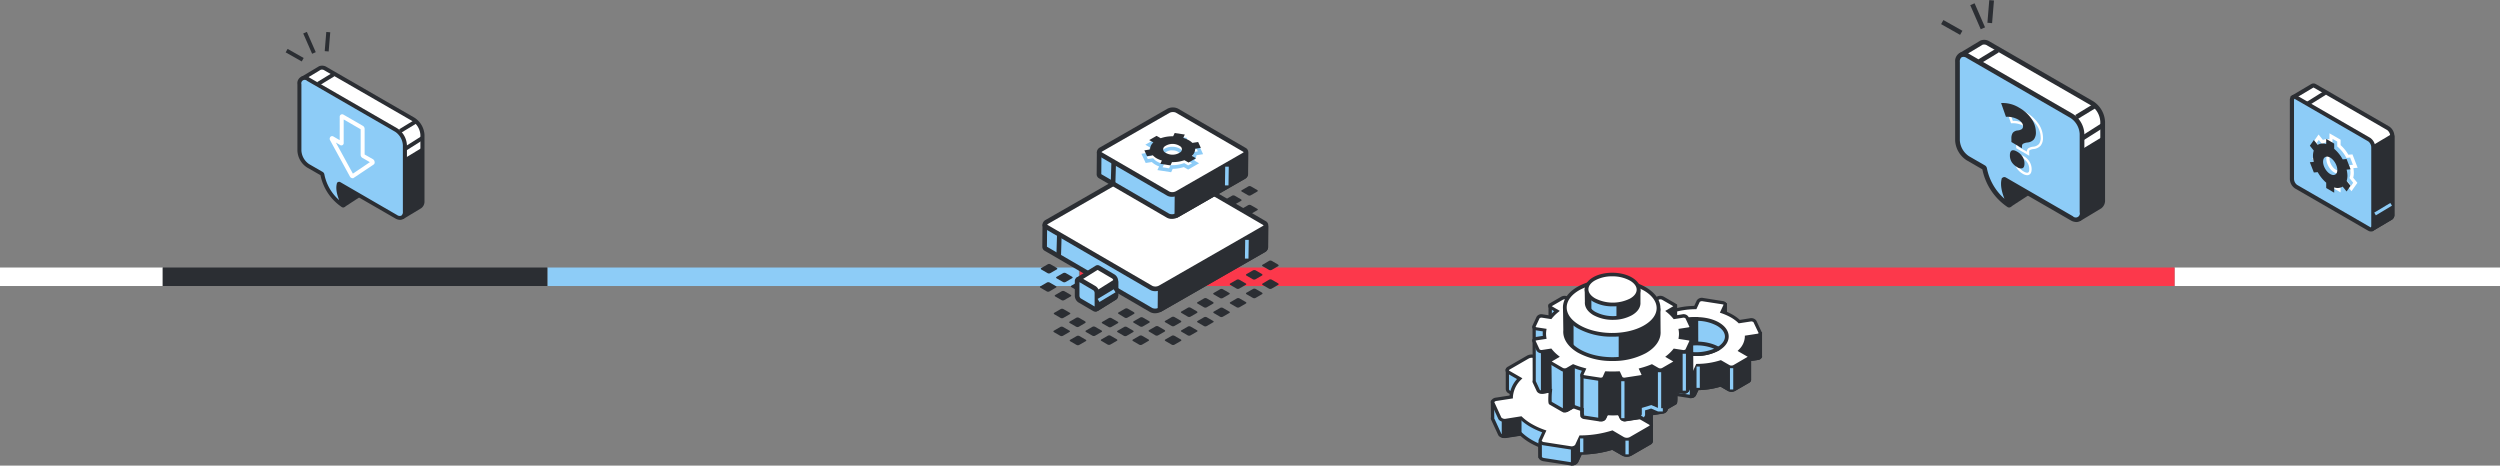 <?xml version="1.0" encoding="UTF-8"?> <svg xmlns="http://www.w3.org/2000/svg" id="content" viewBox="0 0 1063.75 198.12"><rect x="0" y="0" width="1063.75" height="198.12" fill="#808080" stroke="none"/> <defs> <style>.cls-1{fill:#fff;}.cls-2{fill:#fc384b;}.cls-3{fill:#8dccf7;}.cls-4{fill:#2b2e33;}</style> </defs> <title>KM</title> <rect class="cls-1" x="925.27" y="113.83" width="138.48" height="7.87"></rect> <rect class="cls-2" x="459.49" y="113.83" width="465.79" height="7.87"></rect> <rect class="cls-3" x="232.94" y="113.83" width="226.14" height="7.87"></rect> <rect class="cls-1" y="113.83" width="69.24" height="7.87"></rect> <rect class="cls-4" x="69.24" y="113.83" width="163.65" height="7.87"></rect> <path class="cls-4" d="M146.27,87.23l7.82-5a.14.14,0,0,0,0-.21l-9.93-12.06a.15.15,0,0,0-.25.06l-1.58,7.34v0l-.38,5a.19.19,0,0,0,0,.1l4.08,4.74A.14.14,0,0,0,146.27,87.23Z"></path> <path class="cls-4" d="M146.19,88.1a1,1,0,0,1-.75-.34l-4.3-5v-.45l.43-5.27,1.67-7.77.62-.23a1,1,0,0,1,1,.33L155,81.73l0,.48a1,1,0,0,1-.44.68L146.72,88A1,1,0,0,1,146.19,88.1Zm-3.35-6,3.49,4.06L153,81.9l-8.5-10.32-1.27,5.91Z"></path> <path class="cls-1" d="M175.9,50.79,138.56,29.23a2.73,2.73,0,0,0-2.44-.34h0l-7.3,4.37a.2.2,0,0,0,0,.32l8.73,9.22a.24.24,0,0,1,.05.14V58.19a8.46,8.46,0,0,0,3.83,6.62L147,68l.39.55a20.48,20.48,0,0,0,8.65,13c.27.18.45-.08.27-.42-.9-1.71-2.59-5.42-2.07-8.34l.61-.27,11.52,6.66a.18.18,0,0,1,.09.1l4.81,12.83a.2.2,0,0,0,.29.11l7.23-4.35h0a2.68,2.68,0,0,0,1-2.34V57.42A8.49,8.49,0,0,0,175.9,50.79Z"></path> <path class="cls-4" d="M171.6,93.19l-.54-.12a1,1,0,0,1-.63-.62L165.7,79.83,155,73.63c-.15,2.61,1.36,5.82,2.06,7.15a1.18,1.18,0,0,1-.18,1.46,1.06,1.06,0,0,1-1.32.05,21.31,21.31,0,0,1-9-13.38l-.18-.24L141,65.55a9.27,9.27,0,0,1-4.24-7.36v-15l-8.55-9a1,1,0,0,1-.28-.88,1,1,0,0,1,.52-.75l7.29-4.37a3.56,3.56,0,0,1,3.29.34l37.35,21.56a9.26,9.26,0,0,1,4.24,7.36V85.57a3.49,3.49,0,0,1-1.36,3ZM154.86,71.62l12.15,7,.2.39,4.53,12.11,6.56-3.95a1.91,1.91,0,0,0,.58-1.61V57.42a7.64,7.64,0,0,0-3.4-5.89L138.13,30a1.92,1.92,0,0,0-1.68-.3l-6.51,3.91,8.4,8.89.06.47V58.19a7.67,7.67,0,0,0,3.4,5.89l5.84,3.46.53.89a19.77,19.77,0,0,0,6.3,10.91,12.75,12.75,0,0,1-1.11-6.66l.08-.45Z"></path> <path class="cls-3" d="M168.57,55.32,131.13,33.7c-2.06-1.19-3.73-.23-3.73,2.15V64.12a8.24,8.24,0,0,0,3.73,6.45l5.76,3.33a.66.66,0,0,1,.29.44,20.51,20.51,0,0,0,8.66,13.07c.27.18.45-.09.27-.42-.93-1.77-2.71-5.69-2-8.65,0-.14.17-.18.31-.1l24.16,14c2.06,1.19,3.73.22,3.73-2.15V61.77A8.21,8.21,0,0,0,168.57,55.32Z"></path> <path class="cls-4" d="M170.24,93.55a4.18,4.18,0,0,1-2.09-.63L144.8,79.44c-.15,2.61,1.35,5.8,2.06,7.15a1.19,1.19,0,0,1-.18,1.47,1.05,1.05,0,0,1-1.32,0,21.53,21.53,0,0,1-9-13.53L130.7,71.3a9,9,0,0,1-4.15-7.18V35.85a3.1,3.1,0,0,1,5-2.88L169,54.58a9.05,9.05,0,0,1,4.15,7.19V90a3.4,3.4,0,0,1-1.51,3.14A2.68,2.68,0,0,1,170.24,93.55Zm-26-16.2a1.15,1.15,0,0,1,.56.15l24.16,14a1.89,1.89,0,0,0,1.79.26,1.86,1.86,0,0,0,.67-1.68V61.77a7.41,7.41,0,0,0-3.3-5.72L130.7,34.43a1.46,1.46,0,0,0-2.45,1.42V64.12a7.43,7.43,0,0,0,3.3,5.72l5.76,3.32a1.51,1.51,0,0,1,.7,1,19.59,19.59,0,0,0,6.31,11c-.86-2.1-1.57-4.76-1-7l.09-.42.49-.29A1,1,0,0,1,144.27,77.35Z"></path> <rect class="cls-4" x="169.71" y="52.91" width="7.63" height="1.7" transform="translate(-2.69 97.88) rotate(-31.27)"></rect> <rect class="cls-4" x="134.79" y="32.87" width="7.63" height="1.7" transform="translate(2.63 76.83) rotate(-31.27)"></rect> <rect class="cls-4" x="171.64" y="60.29" width="8.51" height="1.69" transform="translate(-5.47 103.38) rotate(-32.28)"></rect> <polygon class="cls-4" points="179.73 62.77 172.3 67.27 172.3 91.78 179.49 87.84 179.73 86.09 179.73 62.77"></polygon> <rect class="cls-4" x="135.26" y="16.9" width="8.19" height="1.69" transform="translate(110.24 155.18) rotate(-85.3)"></rect> <rect class="cls-4" x="130.84" y="13.5" width="1.69" height="9.43" transform="translate(3.77 54.41) rotate(-23.67)"></rect> <rect class="cls-4" x="124.54" y="19.54" width="1.69" height="7.86" transform="translate(43.25 121.08) rotate(-60.52)"></rect> <path class="cls-1" d="M150.25,75.86l-.52-.07a1.39,1.39,0,0,1-.86-.71l-8.4-15.37a1.25,1.25,0,0,1,.14-1.5,1,1,0,0,1,1.27-.12l2.67,1.54V49.7a1,1,0,0,1,.51-.93,1.05,1.05,0,0,1,1.07,0l8.28,4.78a1.52,1.52,0,0,1,.74,1.28v10.9l3.52,2a1.52,1.52,0,0,1,.74,1.24A1.06,1.06,0,0,1,159,70Zm-7.34-15.22,7.24,13.24L157.38,69l-3.18-1.83a1.54,1.54,0,0,1-.74-1.29V55l-7.22-4.17v9.93a1,1,0,0,1-1.59.92Z"></path> <path class="cls-3" d="M749.05,151.71a.54.54,0,0,0,0-.31l0-9.42a.06.06,0,0,0,0-.06l-14.93-4.86a.07.07,0,0,1,0-.05l.07-7.42a0,0,0,0,0-.06-.05l-12.41,3h0l-13,2.42h0l-5.51-.77h0l-3.81.23a.06.06,0,0,0,0,.06v10.65a.05.05,0,0,1-.06.05l-4.53-.73a.05.05,0,0,0-.06,0l0,9.64a.53.53,0,0,0,0,.46l2.21,4.77a2,2,0,0,0,2,.66l4.64-.72s0,0,0,0a16.58,16.58,0,0,0,3.18,2.34,22.68,22.68,0,0,0,2.71,1.32,0,0,0,0,1,0,.05l0,3.35a.27.27,0,0,0,0,.09h0c0,.41.48.78,1.2.89l8.25,1.27a2,2,0,0,0,2-.66l1.24-2.67s0,0,0,0a34.23,34.23,0,0,0,9.9-1.53h0l3.38,2a2.65,2.65,0,0,0,2.36,0l6-3.47a.83.83,0,0,0,.48-.67l0-8.53a.05.05,0,0,1,.05,0l3.42-.53a1.36,1.36,0,0,0,1.18-.75Z"></path> <path class="cls-4" d="M719.4,169.38a3.23,3.23,0,0,1-.53,0l-8.25-1.28c-1-.16-1.75-.78-1.79-1.54v-.22l-.05-2.82a23.34,23.34,0,0,1-2.4-1.2,17.88,17.88,0,0,1-3.08-2.22l-4.34.67a2.58,2.58,0,0,1-2.73-1.06L694,154.9A1.24,1.24,0,0,1,694,154l-.05-9.83.5-.46.36,0,3.79.62V133.84l.69-.1,3.93-.24.13,0,5.31.73,12.88-2.4,12.7-3.09.58.44,0,.38-.07,7,15,4.87,0,.56,0,9.34a1.18,1.18,0,0,1,0,.59h0a2,2,0,0,1-1.74,1.24l-2.88.44,0,8a1.49,1.49,0,0,1-.83,1.27l-6,3.47a3.31,3.31,0,0,1-3.06,0l-3.13-1.81a34.84,34.84,0,0,1-9.42,1.47l-1.07,2.31A2.39,2.39,0,0,1,719.4,169.38Zm-15.67-10.79.28.22a16.51,16.51,0,0,0,3.07,2.27,22.22,22.22,0,0,0,2.63,1.27l.43.18,0,.52.05,3.34c0,.07.19.24.61.3l8.26,1.28a1.54,1.54,0,0,0,1.26-.27l1.42-3.08.49,0a33.32,33.32,0,0,0,9.69-1.5l.29-.09.3.15,3.39,2a1.93,1.93,0,0,0,1.66,0l6-3.47a.46.46,0,0,0,.14-.12l0-9.07.64-.15,3.43-.53a1.15,1.15,0,0,0,.6-.24v-.13l0-9-15-4.88,0-.55.06-6.6-11.71,2.83-13.06,2.42-5.55-.76-3.14.19v10.37l-.5.46-.36,0-3.78-.61.05,9-.06.14,2.21,4.66a1.47,1.47,0,0,0,1.26.28Z"></path> <path class="cls-4" d="M699.12,145.11a.05.05,0,0,1-.06,0l-1-.17v15a2.49,2.49,0,0,0,.72,0l4.46-.69V144.88h-4.08Z"></path> <path class="cls-4" d="M698.33,160.74l-.39,0-.62-.06V144.18l1.11.18v-.18h5.46v15.74l-5,.78A4.06,4.06,0,0,1,698.33,160.74Zm.38-14.93v13.5l3.79-.58V145.57h-2.83l-.36.32Z"></path> <path class="cls-4" d="M700.59,135.52a.06.06,0,0,1-.06.06l-1-.17v15a2.49,2.49,0,0,0,.72,0l4.46-.69V135.29h-4.07Z"></path> <path class="cls-4" d="M699.8,151.15l-.4,0-.61-.06V134.59l1.1.18v-.18h5.47v15.74l-5.05.78A4.38,4.38,0,0,1,699.8,151.15Zm.37-14.93v13.5l3.8-.58V136h-2.84l-.35.32Z"></path> <path class="cls-4" d="M749,151.72a.54.54,0,0,0,0-.31l0-9.42a.06.06,0,0,0,0-.06l-14.93-4.86a.07.07,0,0,1,0,0l.07-7.42a.05.05,0,0,0-.07,0l-6.68,1.62-1.09,1-6.56,24.69v11.84A1.59,1.59,0,0,0,721,168l1.24-2.67s0,0,0,0a34.28,34.28,0,0,0,9.9-1.53,0,0,0,0,1,0,0l3.38,1.95a2.65,2.65,0,0,0,2.36,0l6-3.47a.83.83,0,0,0,.48-.67l0-8.53s0-.05,0-.05l3.43-.53a1.36,1.36,0,0,0,1.18-.75Z"></path> <path class="cls-4" d="M719,169.45l0-12.79,6.61-24.89,1.38-1.23,7.18-1.75.58.44v.38l-.06,6.95,15,4.87,0,.56,0,9.35a1.42,1.42,0,0,1,0,.58h0a2,2,0,0,1-1.74,1.24l-2.89.44,0,8a1.5,1.5,0,0,1-.82,1.27l-6,3.47a3.31,3.31,0,0,1-3.06,0l-3.13-1.81a34.9,34.9,0,0,1-9.42,1.47l-1.07,2.31a2.2,2.2,0,0,1-1.83,1.08Zm1.39-12.52v10.66l1.37-3,.49,0a33.66,33.66,0,0,0,9.69-1.5l.29-.09.31.16,3.37,2a2,2,0,0,0,1.67,0l6-3.47c.1-.06.14-.1.14-.12l0-9.07.64-.15,3.43-.53a1.15,1.15,0,0,0,.6-.24v-.13l0-9-15-4.88,0-.57.06-6.58-5.71,1.38-.81.72Z"></path> <path class="cls-1" d="M744.79,136.12l-4.67.72a17.13,17.13,0,0,0-3.2-2.36,23.76,23.76,0,0,0-4.09-1.84l1.25-2.7c.23-.5-.28-1-1.15-1.15l-8.25-1.28a2,2,0,0,0-2,.66l-1.26,2.71a34.28,34.28,0,0,0-9.95,1.53l-3.42-2a2.54,2.54,0,0,0-2.31,0l-6,3.49a.7.7,0,0,0,0,1.33l3.42,2a8.73,8.73,0,0,0-2.66,5.75l-4.68.72c-.87.14-1.38.65-1.15,1.16l2.21,4.76a2,2,0,0,0,2,.67l4.67-.73a16.39,16.39,0,0,0,3.2,2.36,23.79,23.79,0,0,0,4.09,1.85l-1.25,2.7c-.24.5.28,1,1.15,1.15L719,158.9a2,2,0,0,0,2-.67l1.25-2.7a34.35,34.35,0,0,0,10-1.54l3.42,2a2.52,2.52,0,0,0,2.3,0l6-3.49a.7.7,0,0,0,0-1.33l-3.43-2a8.71,8.71,0,0,0,2.66-5.74l4.69-.73c.87-.13,1.38-.65,1.15-1.15l-2.21-4.76A2,2,0,0,0,744.79,136.12Z"></path> <path class="cls-4" d="M719.38,159.63a4.55,4.55,0,0,1-.53,0l-8.26-1.28a2.16,2.16,0,0,1-1.64-1,1.24,1.24,0,0,1,0-1.14l.93-2a25.55,25.55,0,0,1-3.49-1.64,18.32,18.32,0,0,1-3.08-2.23l-4.34.67a2.58,2.58,0,0,1-2.73-1.06L694,145.15a1.27,1.27,0,0,1,0-1.14,2.2,2.2,0,0,1,1.65-1l4.13-.64a9.23,9.23,0,0,1,2.23-5l-2.69-1.55a1.39,1.39,0,0,1,0-2.54l6-3.48a3.19,3.19,0,0,1,3,0l3.15,1.82a35,35,0,0,1,9.43-1.47l1.07-2.31a2.58,2.58,0,0,1,2.73-1.06L733,128.1a2.2,2.2,0,0,1,1.65,1,1.27,1.27,0,0,1,0,1.14l-.93,2a24.87,24.87,0,0,1,3.48,1.64,17,17,0,0,1,3.08,2.23l4.34-.68a2.61,2.61,0,0,1,2.74,1.06l2.21,4.77a1.24,1.24,0,0,1,0,1.14,2.16,2.16,0,0,1-1.64,1l-4.13.64a9.41,9.41,0,0,1-2.23,5l2.68,1.55a1.38,1.38,0,0,1,0,2.53l-6,3.49a3.24,3.24,0,0,1-3,0l-3.16-1.82a35.3,35.3,0,0,1-9.42,1.47l-1.07,2.31A2.38,2.38,0,0,1,719.38,159.63Zm-9.19-2.87a6.05,6.05,0,0,0,.62.18l8.25,1.27a1.47,1.47,0,0,0,1.26-.27l1.44-3.1h.44a33.61,33.61,0,0,0,9.74-1.51l.3-.09,3.69,2.13a1.89,1.89,0,0,0,1.61,0l6-3.49.1-.07-.1-.06-4.19-2.42.61-.64a8.07,8.07,0,0,0,2.47-5.28l0-.58,5.25-.81a1,1,0,0,0,.63-.28l-2.21-4.66a1.47,1.47,0,0,0-1.26-.27l-5,.77-.24-.23a16.52,16.52,0,0,0-3.07-2.27,24.56,24.56,0,0,0-4-1.79l-.73-.25,1.58-3.39s-.23-.12-.63-.18l-8.25-1.28a1.48,1.48,0,0,0-1.26.28l-1.44,3.1h-.44a33.73,33.73,0,0,0-9.75,1.51l-.29.09L707.7,131a1.89,1.89,0,0,0-1.61,0l-6,3.49a.29.29,0,0,0-.1.07l.1.05,4.19,2.42-.61.64a8.07,8.07,0,0,0-2.47,5.29l0,.58-5.25.81a1,1,0,0,0-.63.27l2.21,4.67a1.49,1.49,0,0,0,1.26.27l5-.78.25.24a16.05,16.05,0,0,0,3.07,2.26,22.61,22.61,0,0,0,4,1.79l.72.26-1.57,3.39Z"></path> <path class="cls-3" d="M731,137.92c5.06,2.92,5.06,7.65,0,10.57s-13.26,2.92-18.31,0-5.06-7.65,0-10.57S725.91,135,731,137.92Z"></path> <path class="cls-4" d="M721.81,151.47a19.41,19.41,0,0,1-9.55-2.29c-2.71-1.56-4.2-3.68-4.2-6s1.49-4.41,4.2-6c5.27-3,13.84-3,19.11,0h0c2.7,1.57,4.19,3.69,4.19,6s-1.49,4.42-4.19,6A19.45,19.45,0,0,1,721.81,151.47Zm0-14.95a17.91,17.91,0,0,0-8.75,2.09c-2.19,1.26-3.39,2.9-3.39,4.59s1.2,3.33,3.39,4.6c4.83,2.78,12.68,2.78,17.51,0,2.19-1.27,3.39-2.9,3.39-4.6s-1.2-3.33-3.39-4.59A18,18,0,0,0,721.81,136.52Z"></path> <path class="cls-4" d="M721.81,135.74a18.71,18.71,0,0,0-9.15,2.19c-5.06,2.92-5.06,7.65,0,10.57a18.33,18.33,0,0,0,8.38,2.17h.77Z"></path> <path class="cls-4" d="M722.62,151.47H721a19,19,0,0,1-8.78-2.28c-2.71-1.56-4.2-3.68-4.2-6s1.49-4.42,4.2-6a19.41,19.41,0,0,1,9.55-2.29h.81ZM721,136.55a17.4,17.4,0,0,0-8,2.07c-2.19,1.26-3.39,2.9-3.39,4.6s1.2,3.32,3.39,4.59a17.58,17.58,0,0,0,8,2.06Z"></path> <path class="cls-3" d="M712.64,148.44v.06c5.11,2.91,13.37,2.88,18.4-.11v0C725.94,145.42,717.67,145.46,712.64,148.44Z"></path> <path class="cls-4" d="M721.75,151.45a19.57,19.57,0,0,1-9.51-2.26l-.4-.23V148l.39-.29c5.25-3.11,13.86-3.16,19.21-.1l.39.22,0,.92-.4.29A19.42,19.42,0,0,1,721.75,151.45Zm-7.39-3a20,20,0,0,0,15-.08A19.91,19.91,0,0,0,714.36,148.46Z"></path> <rect class="cls-3" x="716.09" y="137.05" width="1.6" height="8.72"></rect> <rect class="cls-4" x="708.8" y="157.06" width="1.39" height="9.75"></rect> <rect class="cls-3" x="736.1" y="156.66" width="1.39" height="9.06"></rect> <rect class="cls-3" x="721.87" y="155.97" width="1.39" height="9.06"></rect> <path class="cls-3" d="M709,173.9l0-6.34-.05-.07-20.26-6.6,0-.07.09-10.07a.07.07,0,0,0-.09-.07l-16.83,4.08h0l-17.63,3.29h0l-7.48-1h0l-5.17.31-.07.08v8.1a1.38,1.38,0,0,0,.74,1.23l6.37,3.42L642,172.62l-.82-.7-6.05-1a.07.07,0,0,0-.09.07l.07,6.62a.77.77,0,0,0,0,.63l3,6.47c.31.68,1.53,1.09,2.71.9l6.34-1h0a23,23,0,0,0,4.35,3.21,29.78,29.78,0,0,0,3.72,1.8l.06,4.6v.13h0c0,.55.66,1.05,1.63,1.2l11.2,1.73a2.66,2.66,0,0,0,2.72-.9l1.7-3.67a46.55,46.55,0,0,0,13.51-2.08h0l4.64,2.68a3.54,3.54,0,0,0,3.14,0L702,188.6a1.08,1.08,0,0,0,.65-.9l-.09-11.62,4.77-.75a1.85,1.85,0,0,0,1.6-1h0A.72.72,0,0,0,709,173.9Z"></path> <path class="cls-4" d="M668.73,198.05A4,4,0,0,1,668,198l-11.2-1.73c-1.29-.2-2.18-1-2.22-1.86a1,1,0,0,1,0-.24l-.06-4a32.25,32.25,0,0,1-3.38-1.67,23.88,23.88,0,0,1-4.22-3.07l-6,.93c-1.52.23-3-.32-3.45-1.3l-3-6.47a1.39,1.39,0,0,1-.07-1l-.08-6.81.27-.27a.76.76,0,0,1,.63-.17l6.24,1,.66.56L646.8,170l-5-2.7a2.08,2.08,0,0,1-1.1-1.84v-8.38l.38-.4.34-.09,5.21-.31h.11l7.38,1,17.52-3.27,17.14-4.16.32.22a.77.77,0,0,1,.3.61l-.09,9.62,20,6.53.27.36,0,.3,0,6.25a1.38,1.38,0,0,1,0,.7,2.49,2.49,0,0,1-2.16,1.51l-4.17.65.09,11a1.79,1.79,0,0,1-1,1.52l-8.2,4.73a4.16,4.16,0,0,1-3.82,0L686,191.41a47.2,47.2,0,0,1-13,2l-1.51,3.27A3,3,0,0,1,668.73,198.05ZM647.42,183.9l.24.24a22,22,0,0,0,4.21,3.1,30.09,30.09,0,0,0,3.64,1.77l.43.17.07,5.06c0,.22.31.54,1,.65l11.2,1.74a2.18,2.18,0,0,0,2-.51l1.88-4.07h.44A45.74,45.74,0,0,0,685.86,190l.29-.09,4.91,2.84a2.82,2.82,0,0,0,2.44,0l8.2-4.74c.22-.12.3-.25.3-.3l-.1-12.22,5.36-.84c.7-.1,1-.4,1-.53l0-.21,0-5.89-20.06-6.53-.26-.38,0-.29.08-9.27-16.06,3.9-17.85,3.3H654l-7.41-1-4.52.27v7.52a.7.7,0,0,0,.37.62l7.71,4.14-8.27,3.15-1-.84-5.13-.83.07,6-.06.13,3,6.54a2.14,2.14,0,0,0,2,.51Z"></path> <path class="cls-4" d="M641.19,171.82a.07.07,0,0,1-.09.07l-1.41-.23V185.6a4,4,0,0,0,1,0l6.05-.94V171.5h-5.53Z"></path> <path class="cls-4" d="M640.12,186.32a4.36,4.36,0,0,1-.51,0l-.62-.07V170.84l1.5.25v-.29h6.92v14.44l-6.64,1A4.62,4.62,0,0,1,640.12,186.32Zm.26-13.85v12.45l.18,0,5.47-.84V172.19h-4.2l-.46.42Z"></path> <path class="cls-4" d="M708.94,174.33a.75.75,0,0,0,0-.42l0-6.34,0-.07-20.26-6.6-.05-.07.09-10.07a.07.07,0,0,0-.09-.07l-9.07,2.2L678,154.22l-8.9,33.52v9.6a2.11,2.11,0,0,0,1.73-.92l1.7-3.66h0A46.5,46.5,0,0,0,686,190.67h0l4.64,2.68a3.47,3.47,0,0,0,3.14,0l8.2-4.73a1.1,1.1,0,0,0,.64-.91l0-11.64,4.72-.73a1.86,1.86,0,0,0,1.6-1Z"></path> <path class="cls-4" d="M668.41,198.12l0-10.56,9-33.72,1.77-1.58,9.57-2.33.33.23a.78.78,0,0,1,.29.62l-.09,9.6,20,6.53.27.37.05.29,0,6.26a1.38,1.38,0,0,1,0,.7h0a2.5,2.5,0,0,1-2.16,1.5l-4.12.64,0,11a1.78,1.78,0,0,1-1,1.51l-8.2,4.73a4.16,4.16,0,0,1-3.82,0L686,191.42a47,47,0,0,1-13,2l-1.52,3.28a2.74,2.74,0,0,1-2.28,1.31Zm1.38-10.29v8.62a.85.85,0,0,0,.41-.32l1.88-4.06h.44A46.08,46.08,0,0,0,685.83,190l.29-.1,4.91,2.84a2.79,2.79,0,0,0,2.44,0l8.2-4.73c.22-.13.3-.26.3-.31l-.05-12.23,5.31-.82c.7-.11,1-.41,1-.53l0-.22,0-5.88-20.05-6.54-.27-.37,0-.29.08-9.28-8.12,2-1.2,1.08Z"></path> <path class="cls-1" d="M703.18,159.61l-6.34,1a22.61,22.61,0,0,0-4.35-3.21,32.64,32.64,0,0,0-5.55-2.51l1.7-3.66c.32-.68-.38-1.38-1.56-1.56l-11.2-1.74c-1.18-.18-2.4.22-2.71.91l-1.71,3.66A46.55,46.55,0,0,0,658,154.58l-4.64-2.68a3.45,3.45,0,0,0-3.13,0l-8.2,4.73a1,1,0,0,0,0,1.81l4.64,2.68a11.86,11.86,0,0,0-3.61,7.8l-6.36,1c-1.18.18-1.88.88-1.56,1.56l3,6.47c.32.68,1.53,1.08,2.71.9l6.35-1a22.63,22.63,0,0,0,4.34,3.21,32.61,32.61,0,0,0,5.55,2.5l-1.7,3.67c-.32.68.38,1.38,1.56,1.56l11.21,1.73a2.64,2.64,0,0,0,2.71-.9l1.7-3.67A46.17,46.17,0,0,0,686,183.87l4.65,2.69a3.45,3.45,0,0,0,3.13,0l8.2-4.74a1,1,0,0,0,0-1.8l-4.65-2.69a11.82,11.82,0,0,0,3.61-7.8l6.36-1c1.18-.18,1.88-.88,1.56-1.57l-3-6.46C705.58,159.84,704.36,159.43,703.18,159.61Z"></path> <path class="cls-4" d="M668.69,191.27a4,4,0,0,1-.69-.05l-11.2-1.73a2.71,2.71,0,0,1-2-1.22,1.45,1.45,0,0,1,0-1.33l1.38-3a32.75,32.75,0,0,1-5-2.3,23.88,23.88,0,0,1-4.22-3.07l-6,.93c-1.51.23-3-.33-3.45-1.3l-3-6.47a1.43,1.43,0,0,1,0-1.32,2.68,2.68,0,0,1,2-1.22l5.8-.9a12.41,12.41,0,0,1,3.18-7l-3.9-2.25a1.78,1.78,0,0,1-1-1.5,1.81,1.81,0,0,1,1-1.51l8.2-4.73a4.16,4.16,0,0,1,3.82,0l4.38,2.53a47,47,0,0,1,13-2l1.51-3.28c.46-1,1.94-1.53,3.45-1.29l11.2,1.73a2.68,2.68,0,0,1,2.05,1.22,1.43,1.43,0,0,1,0,1.32l-1.38,3a31.8,31.8,0,0,1,5,2.3,22.92,22.92,0,0,1,4.22,3.07l6-.93c1.52-.24,3,.32,3.45,1.3l3,6.46a1.45,1.45,0,0,1,0,1.33,2.71,2.71,0,0,1-2.05,1.22l-5.8.89a12.43,12.43,0,0,1-3.17,7l3.89,2.25a1.78,1.78,0,0,1,1,1.51,1.76,1.76,0,0,1-1,1.5l-8.2,4.74a4.16,4.16,0,0,1-3.82,0L686,184.63a47.32,47.32,0,0,1-13,2l-1.52,3.27A3,3,0,0,1,668.69,191.27Zm-21.31-14.15.25.24a21.35,21.35,0,0,0,4.21,3.1,31.53,31.53,0,0,0,5.43,2.46l.72.25-2,4.36a1.24,1.24,0,0,0,1,.58l11.2,1.74a2.16,2.16,0,0,0,2-.51l1.88-4.07h.44a45.74,45.74,0,0,0,13.31-2.06l.29-.09L691,186a2.82,2.82,0,0,0,2.44,0l8.2-4.74c.22-.12.3-.25.3-.3s-.08-.18-.3-.3l-5.41-3.13.61-.64a11.21,11.21,0,0,0,3.42-7.34l0-.58,6.92-1.07a1.5,1.5,0,0,0,1-.5l-3-6.55a2.14,2.14,0,0,0-2-.51h0l-6.69,1-.24-.23a22,22,0,0,0-4.21-3.11,31.62,31.62,0,0,0-5.44-2.45l-.72-.25,2-4.36c-.1-.27-.46-.5-1-.59l-11.2-1.73a2.13,2.13,0,0,0-2,.51l-1.88,4.06h-.44a46.08,46.08,0,0,0-13.31,2.05l-.29.1L653,152.5a2.82,2.82,0,0,0-2.44,0l-8.2,4.73c-.22.13-.3.26-.3.31s.08.17.3.3l5.42,3.12-.62.64a11.26,11.26,0,0,0-3.42,7.34l0,.58-6.92,1.07a1.5,1.5,0,0,0-1,.5l3,6.56a2.15,2.15,0,0,0,2,.51Z"></path> <rect class="cls-4" x="654.58" y="188.04" width="1.39" height="6.77"></rect> <rect class="cls-3" x="691.63" y="187.49" width="1.39" height="5.84"></rect> <rect class="cls-3" x="672.32" y="186.56" width="1.39" height="5.84"></rect> <path class="cls-3" d="M719.59,139.33h0l-6.77-1.57h0v-7.5h0l-13.61-.4h0l0-5.28h0l-10,3h0l-12.11-.86h0l-4-2.38h0v5h0l-6.62,1.9h0l-4.15-.69h0l-2.85-.29h0l0,5.71h0l-3.46,1.39h0l-3.36,2h0l0,22.7a.53.53,0,0,0,0,.41l1.76,3.78a1.79,1.79,0,0,0,1.84.61l3.29-.51s-.39,4.94,0,5.18l5.19,3a2.12,2.12,0,0,0,1.93,0l2.66-1.53a37.88,37.88,0,0,0,3.68,1.26v2.29h0c-.21.46.26.94,1.07,1.07l6.53,1a1.8,1.8,0,0,0,1.85-.62l.94-2a52.84,52.84,0,0,0,5.34,0l.94,2a1.8,1.8,0,0,0,1.85.62l6.53-1c.73-.12,1.19-.52,1.11-.94v-2.44c1.25-.37,2.48-.78,3.65-1.25l2.66,1.53a2.12,2.12,0,0,0,1.93,0l5.19-3c.37-.21.13-5.16.13-5.16l3.18.49a1.82,1.82,0,0,0,1.85-.61l1.75-3.78C719.69,162.3,719.59,139.33,719.59,139.33Z"></path> <path class="cls-4" d="M681.12,179.32a2.7,2.7,0,0,1-.49,0l-6.54-1a2.07,2.07,0,0,1-1.56-.94,1.21,1.21,0,0,1-.07-1c0-.33,0-.82,0-1.59-1.09-.33-2-.66-2.93-1l-2.37,1.36a2.79,2.79,0,0,1-2.63,0l-5.19-3c-.35-.2-.74-.43-.42-5l-2.43.38a2.43,2.43,0,0,1-2.58-1l-1.76-3.78a1.22,1.22,0,0,1,0-.9c0-1.23,0-5.68-.07-22.5V139l.31-.21,3.49-2.11,3-1.21,0-5.93h.71l2.92.3,4,.67,6-1.71V123.9l.7-.41.35.2,3.89,2.31,11.82.84,10.17-3.06.57.4v.36l0,4.61,13.07.41.53.13v7.51l6.78,1.57v.56c.11,23.12.06,23.22,0,23.41l-1.75,3.77a2.45,2.45,0,0,1-2.59,1l-2.34-.36c.18,4.54-.16,4.73-.51,4.94l-5.19,3a2.79,2.79,0,0,1-2.63,0l-2.37-1.36c-.87.34-1.83.67-2.9,1v1.87a1.24,1.24,0,0,1-.23.88,2.14,2.14,0,0,1-1.46.79l-6.54,1a2.44,2.44,0,0,1-2.58-1l-.74-1.59c-1.49.06-3,.06-4.48,0l-.74,1.59A2.25,2.25,0,0,1,681.12,179.32Zm8.17-4.08,1.14,2.45a1.39,1.39,0,0,0,1.11.22l6.54-1a.86.86,0,0,0,.54-.23l0-3,.5-.15a35.12,35.12,0,0,0,3.58-1.23l.32-.13,3,1.71a1.45,1.45,0,0,0,1.24,0l5-2.87a37.15,37.15,0,0,0,0-4.65l0-.85,4,.63a1.39,1.39,0,0,0,1.12-.23l1.69-3.65c0-1.35,0-13.77-.05-22.39l-6.78-1.58v-7.39l-13.61-.41v-.68l0-4.35-9.18,2.77-12.54-1-3-1.76v4.19l-.51.24-6.77,1.95-4.31-.72-2-.21,0,5.48-.54.14-3.31,1.33-3,1.81c0,3,0,22.14,0,22.31v.13l0,.06,1.72,3.7a1.35,1.35,0,0,0,1.11.23l4.16-.65-.07.88a31.75,31.75,0,0,0-.13,4.63l5,2.88a1.42,1.42,0,0,0,1.24,0l3-1.7.31.12a35,35,0,0,0,3.61,1.24l.5.15v.51s0,1.28,0,1.93l.19.12-.21.46a1.21,1.21,0,0,0,.5.18l6.54,1a1.34,1.34,0,0,0,1.11-.23l1.14-2.44.47,0a51.46,51.46,0,0,0,5.27,0Z"></path> <path class="cls-4" d="M668.85,152.37l-3.54,3,.39,2.08v17.26a2,2,0,0,0,1.08-.22l2.66-1.53,0-17.24Z"></path> <path class="cls-4" d="M665.83,175.41h-.17l-.66,0V157.51l-.44-2.41,4.78-4,.75,4.67,0,17.64-3,1.73A2.58,2.58,0,0,1,665.83,175.41Zm.24-19.77.32,1.81v16.46a.05.05,0,0,0,0,0l2.32-1.33,0-16.78-.34-2.08Z"></path> <path class="cls-4" d="M656.31,149.62l0,17a.17.17,0,0,0,.2.16l3-.45a.18.18,0,0,0,.14-.17l-.14-12.08a.16.16,0,0,1,.12-.16l5.87-1.59a.17.17,0,0,0,.1-.24l-3.31-5.78a.14.14,0,0,0-.13-.08l-4.4-.32a.16.16,0,0,0-.17.11l-1.26,3.53A.09.09,0,0,0,656.31,149.62Z"></path> <path class="cls-4" d="M656.52,167.5a.87.87,0,0,1-.86-.86l0-17.13,0-.17,1.27-3.54a.87.87,0,0,1,.88-.57l4.39.32a.84.84,0,0,1,.68.43l3.31,5.78a.85.85,0,0,1,0,.76.84.84,0,0,1-.57.5l-5.47,1.48.14,11.67a.87.87,0,0,1-.73.86l-3,.46Zm.48-17.79,0,16.31,1.89-.29-.13-11.62a.85.85,0,0,1,.63-.84l5.21-1.41-2.83-4.94-3.72-.27Z"></path> <path class="cls-4" d="M682.58,177.86l.94-2a52.84,52.84,0,0,0,5.34,0l.94,2a1.8,1.8,0,0,0,1.85.61l6.53-1c.73-.11,1.19-.51,1.11-.93v-2.44a38.23,38.23,0,0,0,3.65-1.26l2.66,1.54a2.12,2.12,0,0,0,1.93,0l5.19-3c.37-.22.13-5.16.13-5.16l3.18.49a1.82,1.82,0,0,0,1.85-.62l1.75-3.77c.06-.14,0-23.11,0-23.11h0l-6.77-1.57h0v-7.5h0l-13.61-.41h0l0-5.28h0l-6.54,2-12,29.09v5.76l0,17.23A1.8,1.8,0,0,0,682.58,177.86Z"></path> <path class="cls-4" d="M681.12,179.2a2.7,2.7,0,0,1-.49,0l-.59-.09,0-23.73,12.19-29.52,7.19-2.17.57.41v.36l0,4.61,13.6.41v7.64l6.78,1.57v.56c.11,23.12.06,23.21,0,23.4l-1.75,3.78a2.45,2.45,0,0,1-2.59,1l-2.34-.37c.18,4.55-.16,4.74-.51,4.95l-5.19,3a2.81,2.81,0,0,1-2.63,0l-2.37-1.37c-.87.35-1.83.68-2.9,1v1.87a1.24,1.24,0,0,1-.23.88,2.14,2.14,0,0,1-1.46.79l-6.54,1a2.44,2.44,0,0,1-2.58-1l-.74-1.6c-1.49.07-3,.07-4.48,0l-.74,1.6A2.25,2.25,0,0,1,681.12,179.2Zm8.17-4.08,1.14,2.45a1.39,1.39,0,0,0,1.11.22l6.54-1a.93.93,0,0,0,.54-.23l0-3,.5-.15a35.12,35.12,0,0,0,3.58-1.23l.32-.13,3,1.71a1.49,1.49,0,0,0,1.24,0l5-2.87a35.27,35.27,0,0,0,0-4.65l0-.85,4,.62a1.4,1.4,0,0,0,1.12-.22l1.69-3.65c0-1.35,0-13.77-.05-22.39l-6.77-1.58v-7.39l-13.61-.41v-.68l0-4.35L693.22,127l-11.84,28.66,0,22.17a.89.89,0,0,0,.52-.23l1.14-2.44.47,0a51.47,51.47,0,0,0,5.27,0Z"></path> <path class="cls-1" d="M705.45,126.91l-2.56,1.48a39.12,39.12,0,0,0-4.62-1.55l.93-2c.22-.47-.26-.94-1.06-1.07l-6.54-1a1.82,1.82,0,0,0-1.85.62l-.93,2a47.74,47.74,0,0,0-5.35,0l-.93-2a1.82,1.82,0,0,0-1.85-.62l-6.54,1c-.8.13-1.28.6-1.06,1.07l.93,2a39.12,39.12,0,0,0-4.62,1.55l-2.56-1.48a2.37,2.37,0,0,0-2.14,0l-4.78,2.76a.66.66,0,0,0,0,1.24l2.56,1.48a17.35,17.35,0,0,0-2.68,2.67l-3.49-.54a1.81,1.81,0,0,0-1.85.61l-1.75,3.77c-.22.47.26.95,1.07,1.07l3.49.54a10,10,0,0,0,0,3.09l-3.49.54c-.81.12-1.29.6-1.07,1.07l1.75,3.77a1.83,1.83,0,0,0,1.85.62l3.49-.54a18.28,18.28,0,0,0,2.68,2.67l-2.56,1.47a.66.66,0,0,0,0,1.24l4.78,2.76a2.37,2.37,0,0,0,2.14,0l2.56-1.48a39.12,39.12,0,0,0,4.62,1.55l-.94,2c-.21.47.27.94,1.07,1.07l6.54,1a1.82,1.82,0,0,0,1.85-.62l.93-2a47.74,47.74,0,0,0,5.35,0l.93,2a1.82,1.82,0,0,0,1.85.62l6.54-1c.8-.13,1.28-.6,1.06-1.07l-.93-2a39.12,39.12,0,0,0,4.62-1.55l2.56,1.48a2.37,2.37,0,0,0,2.14,0l4.78-2.76a.66.66,0,0,0,0-1.24l-2.56-1.48a17.35,17.35,0,0,0,2.68-2.67l3.49.54a1.81,1.81,0,0,0,1.85-.61l1.75-3.77c.22-.47-.26-1-1.07-1.07L715,143.6a10,10,0,0,0,0-3.09l3.49-.54c.81-.12,1.29-.6,1.07-1.07l-1.75-3.77a1.81,1.81,0,0,0-1.85-.61l-3.49.54a17.35,17.35,0,0,0-2.68-2.67l2.56-1.48a.66.66,0,0,0,0-1.24l-4.78-2.76A2.37,2.37,0,0,0,705.45,126.91Z"></path> <path class="cls-4" d="M681.08,162.08a4.19,4.19,0,0,1-.5,0l-6.53-1a2.08,2.08,0,0,1-1.56-.95,1.19,1.19,0,0,1,0-1.1l.59-1.27c-1.24-.36-2.45-.77-3.6-1.23l-2.27,1.31a3.07,3.07,0,0,1-2.83,0L659.57,155a1.34,1.34,0,0,1,0-2.44l1.71-1a17.69,17.69,0,0,1-1.77-1.81l-3.1.48a2.44,2.44,0,0,1-2.58-1l-1.75-3.77a1.19,1.19,0,0,1,0-1.1,2,2,0,0,1,1.56-1l2.83-.44a10.16,10.16,0,0,1,0-1.91l-2.83-.44a2,2,0,0,1-1.56-.95,1.19,1.19,0,0,1,0-1.1l1.75-3.77a2.44,2.44,0,0,1,2.59-1l3.09.48a16.7,16.7,0,0,1,1.77-1.81l-1.71-1a1.34,1.34,0,0,1,0-2.44l4.78-2.76a3.07,3.07,0,0,1,2.83,0l2.27,1.31q1.74-.69,3.6-1.23l-.59-1.27a1.19,1.19,0,0,1,0-1.1,2,2,0,0,1,1.56-.94l6.53-1a2.44,2.44,0,0,1,2.59,1l.74,1.59c1.48-.06,3-.06,4.47,0l.74-1.6a2.46,2.46,0,0,1,2.59-1l6.53,1a2,2,0,0,1,1.56.94,1.19,1.19,0,0,1,0,1.1l-.59,1.27q1.86.54,3.6,1.23l2.27-1.31a3.07,3.07,0,0,1,2.83,0l4.78,2.76a1.34,1.34,0,0,1,0,2.44l-1.71,1a17.69,17.69,0,0,1,1.77,1.81l3.09-.48a2.45,2.45,0,0,1,2.59,1l1.75,3.77a1.19,1.19,0,0,1,0,1.1,2,2,0,0,1-1.56.95l-2.83.44a10.16,10.16,0,0,1,0,1.91l2.83.44a2,2,0,0,1,1.56,1,1.19,1.19,0,0,1,0,1.1l-1.75,3.77a2.45,2.45,0,0,1-2.59,1l-3.09-.48a17.69,17.69,0,0,1-1.77,1.81l1.71,1a1.34,1.34,0,0,1,0,2.44l-4.78,2.76a3,3,0,0,1-2.83,0l-2.27-1.31q-1.74.69-3.6,1.23l.59,1.27a1.19,1.19,0,0,1,0,1.1,2,2,0,0,1-1.56.94l-6.53,1a2.45,2.45,0,0,1-2.59-1l-.74-1.6c-1.49.06-3,.06-4.47,0l-.74,1.6A2.28,2.28,0,0,1,681.08,162.08Zm-7.32-2.6a1.15,1.15,0,0,0,.5.18l6.53,1a1.35,1.35,0,0,0,1.12-.22L683,158l.47,0a51.47,51.47,0,0,0,5.27,0l.47,0,1.13,2.44a1.39,1.39,0,0,0,1.12.22l6.53-1a1.15,1.15,0,0,0,.5-.18l-1.24-2.67.8-.22a36.06,36.06,0,0,0,4.54-1.51l.31-.13,2.86,1.65a1.72,1.72,0,0,0,1.44,0l4.79-2.77h0l0,0-3.44-2,.78-.63a17.41,17.41,0,0,0,2.58-2.57l.25-.31,3.89.6a1.37,1.37,0,0,0,1.11-.23l1.71-3.67a1.18,1.18,0,0,0-.5-.19l-4.19-.64.11-.69a9.21,9.21,0,0,0,0-2.87l-.11-.69,4.19-.64a1.18,1.18,0,0,0,.5-.19l-1.71-3.68a1.4,1.4,0,0,0-1.11-.22l-3.89.6-.25-.31a17.41,17.41,0,0,0-2.58-2.57l-.78-.63,3.44-2,0,0h0l-4.79-2.77a1.72,1.72,0,0,0-1.44,0l-2.86,1.65-.31-.13a36.6,36.6,0,0,0-4.54-1.51l-.8-.22,1.24-2.67a1,1,0,0,0-.5-.18l-6.54-1a1.43,1.43,0,0,0-1.11.22l-1.13,2.45-.47,0a51.47,51.47,0,0,0-5.27,0l-.47,0-1.13-2.45a1.39,1.39,0,0,0-1.12-.22l-6.53,1a1,1,0,0,0-.5.18L675,127.3l-.8.22a36.06,36.06,0,0,0-4.54,1.51l-.31.13-2.86-1.65a1.72,1.72,0,0,0-1.44,0l-4.79,2.77h0l0,0,3.44,2-.78.63a17.41,17.41,0,0,0-2.58,2.57l-.25.31-3.89-.6a1.37,1.37,0,0,0-1.11.23l-1.71,3.67a1.13,1.13,0,0,0,.5.19l4.19.64-.11.69a9.21,9.21,0,0,0,0,2.87l.11.69-4.19.64a1.13,1.13,0,0,0-.5.19l1.71,3.68a1.42,1.42,0,0,0,1.11.22l3.89-.6.25.31a17,17,0,0,0,2.58,2.57l.78.63-3.44,2,0,0h0l4.79,2.77a1.72,1.72,0,0,0,1.44,0l2.85-1.65.32.13a36.06,36.06,0,0,0,4.54,1.51l.8.22Z"></path> <rect class="cls-4" x="664.81" y="167.48" width="16.67" height="1.39" transform="translate(504 841.08) rotate(-89.92)"></rect> <rect class="cls-3" x="689.83" y="162.21" width="1.39" height="15.71"></rect> <rect class="cls-3" x="705.44" y="158.37" width="1.39" height="15.71"></rect> <rect class="cls-3" x="715.97" y="150.52" width="1.39" height="15.71"></rect> <polygon class="cls-3" points="699.46 177.59 698.27 176.88 698.59 176.34 698.59 173.57 702.64 172.35 705.74 173.68 707.53 173.68 707.53 175.07 705.46 175.07 702.56 173.83 699.98 174.6 699.98 176.72 699.46 177.59"></polygon> <path class="cls-3" d="M665.86,130.77l.13,9.82c-.27,3.11,1.62,6.29,5.71,8.71,7.74,4.57,20.36,4.7,28.2.28,4.13-2.33,6.08-5.46,5.88-8.57l-.07-9.31a.2.2,0,0,0-.17-.19l-26.47-4.4H679l-13,3.45A.21.21,0,0,0,665.86,130.77Z"></path> <path class="cls-4" d="M686.12,153.6A29.88,29.88,0,0,1,671.29,150c-4.18-2.48-6.4-5.92-6.1-9.47l-.13-9.74a1,1,0,0,1,.75-1l13.13-3.5.26,0,26.47,4.4a1,1,0,0,1,.84,1l.07,9.31c.23,3.5-2.07,6.9-6.29,9.28A29.42,29.42,0,0,1,686.12,153.6Zm-19.45-22.37.12,9.35c-.25,3,1.69,5.88,5.32,8,7.51,4.43,19.79,4.56,27.39.27,3.72-2.09,5.67-4.87,5.48-7.82l-.07-8.85-25.85-4.29Z"></path> <path class="cls-4" d="M669.55,129.23l-3.66,1a.21.21,0,0,0-.15.2l.13,9.82c-.21,2.53,1,5.1,3.68,7.28Z"></path> <path class="cls-4" d="M705.54,131.62l-16.79-2.79v24a27.3,27.3,0,0,0,11.15-3.11c4.13-2.34,6.08-5.47,5.88-8.58l-.07-9.3A.22.22,0,0,0,705.54,131.62Z"></path> <path class="cls-1" d="M671.77,122.67c7.83-4.41,20.45-4.29,28.19.29s7.67,11.86-.16,16.28-20.46,4.28-28.19-.29S663.94,127.09,671.77,122.67Z"></path> <path class="cls-4" d="M686,143.25a29.82,29.82,0,0,1-14.82-3.61c-4-2.36-6.19-5.52-6.15-8.9s2.28-6.48,6.33-8.77c8-4.53,21-4.4,29,.3,4,2.36,6.19,5.52,6.15,8.9s-2.28,6.48-6.33,8.76A29.39,29.39,0,0,1,686,143.25Zm-.47-23a27.87,27.87,0,0,0-13.39,3.13h0c-3.52,2-5.48,4.61-5.51,7.39s1.88,5.44,5.36,7.5c7.51,4.44,19.8,4.56,27.4.28,3.52-2,5.48-4.61,5.51-7.39s-1.88-5.44-5.36-7.5A28.2,28.2,0,0,0,685.55,120.24Z"></path> <path class="cls-3" d="M675.09,123.07l.08,5.45c-.15,1.73.9,3.49,3.17,4.83a17.3,17.3,0,0,0,15.65.16c2.29-1.29,3.37-3,3.26-4.76l0-5.16a.12.12,0,0,0-.09-.11L682.42,121h0l-7.2,1.92A.13.13,0,0,0,675.09,123.07Z"></path> <path class="cls-4" d="M686.34,136.09a16.85,16.85,0,0,1-8.41-2.05c-2.44-1.44-3.74-3.48-3.56-5.59l-.08-5.37a.92.92,0,0,1,.68-.89l7.37-2,.22,0,14.69,2.44a.91.91,0,0,1,.76.88l0,5.18c.14,2.06-1.2,4.07-3.67,5.46A16.69,16.69,0,0,1,686.34,136.09ZM675.9,123.6l.07,4.91c-.13,1.57.85,3,2.77,4.15a16.43,16.43,0,0,0,14.85.16c1.94-1.1,3-2.52,2.86-4l0-4.63-14-2.32Z"></path> <path class="cls-4" d="M677.14,122.22l-2,.54a.11.11,0,0,0-.08.11l.07,5.45a4.79,4.79,0,0,0,2,4Z"></path> <path class="cls-4" d="M697.12,123.54,687.8,122v13.31a15.32,15.32,0,0,0,6.19-1.73c2.29-1.3,3.37-3,3.26-4.76l0-5.17A.12.12,0,0,0,697.12,123.54Z"></path> <ellipse class="cls-1" cx="686.15" cy="123.17" rx="6.39" ry="11.07" transform="translate(556 808.04) rotate(-89.42)"></ellipse> <path class="cls-4" d="M686.29,130.35a16.82,16.82,0,0,1-8.41-2c-2.34-1.38-3.61-3.24-3.59-5.25s1.33-3.84,3.69-5.17h0c4.56-2.57,11.94-2.5,16.45.17,2.34,1.38,3.61,3.24,3.59,5.25s-1.33,3.84-3.69,5.17A16.69,16.69,0,0,1,686.29,130.35ZM686,117.58a15,15,0,0,0-7.25,1.7h0c-1.84,1-2.87,2.38-2.88,3.79s1,2.78,2.8,3.85a16.43,16.43,0,0,0,14.85.15c1.84-1,2.86-2.38,2.88-3.79s-1-2.78-2.8-3.85A15.33,15.33,0,0,0,686,117.58Z"></path> <path class="cls-1" d="M1016.2,54.58,985,36.59a1.1,1.1,0,0,0-1.12-.09h0l-.13.08-8,4.75a.07.07,0,0,0,0,.09l7.53,12.63a0,0,0,0,1,0,0V71.3A4.17,4.17,0,0,0,985,74.62l16.05,9.27,0,0,8.07,13.53a.07.07,0,0,0,.1,0l8.11-4.82a1.58,1.58,0,0,0,.53-1.35V57.9A4.15,4.15,0,0,0,1016.2,54.58Z"></path> <path class="cls-4" d="M1009.43,98.41l-.77-.17-.23-.35-8-13.35L984.6,75.38a5,5,0,0,1-2.18-4.08v-17l-7.87-13.18.78-.55,8.15-4.83a2,2,0,0,1,2,.09l31.16,18a5,5,0,0,1,2.18,4.08V91.3a2.44,2.44,0,0,1-.91,2.07Zm-32.5-56.74,7.24,12.13V71.3a3.32,3.32,0,0,0,1.3,2.56l16.27,9.39.14.25,7.64,12.8,7.42-4.41s.1-.13.1-.59V57.9a3.31,3.31,0,0,0-1.29-2.56l-31.16-18c-.15-.08-.24-.09-.25-.08Z"></path> <path class="cls-4" d="M999.63,79.44l0,0,.22,3.67,1.26.73,0,0,8,13.46.21,0,8-4.77a1.58,1.58,0,0,0,.53-1.35V58.05a.09.09,0,0,0-.13-.08l-7.94,4.72,0,0Z"></path> <path class="cls-4" d="M1009.5,98.37l-.71-.18-.4-.37-7.92-13.28L999,83.69l-.26-4.42.16-.28,10.31-16.91.21-.14,8.39-5,.53.25a1,1,0,0,1,.5.84V91.3a2.44,2.44,0,0,1-.91,2.07Zm-8.81-15.73,1.06.61.14.25,7.65,12.8,7.41-4.41s.1-.13.1-.59V59.44l-6.57,3.91-10,16.34Z"></path> <path class="cls-3" d="M1008.11,97.41,977,79.42a4.16,4.16,0,0,1-1.74-3.32V42.71c0-1.28.78-1.87,1.74-1.32l31.16,18a4.17,4.17,0,0,1,1.74,3.32V96.1C1009.85,97.38,1009.07,98,1008.11,97.41Z"></path> <path class="cls-4" d="M1008.8,98.5a2.22,2.22,0,0,1-1.13-.33l-31.16-18a5,5,0,0,1-2.18-4.08V42.7a2.38,2.38,0,0,1,1-2.16,2,2,0,0,1,2,.09l31.16,18a5,5,0,0,1,2.18,4.08V96.1a2.39,2.39,0,0,1-1.05,2.17A1.81,1.81,0,0,1,1008.8,98.5ZM976.26,42.06h0s-.16.19-.16.63V76.1a3.3,3.3,0,0,0,1.3,2.56l31.16,18a.5.5,0,0,0,.26.09s.15-.2.15-.64V62.7a3.27,3.27,0,0,0-1.29-2.55l-31.16-18A.58.58,0,0,0,976.26,42.06Z"></path> <rect class="cls-4" x="980.89" y="41.13" width="9.15" height="1.76" transform="translate(126.84 527.48) rotate(-31.93)"></rect> <rect class="cls-3" x="1009.99" y="88.28" width="7.99" height="1.35" transform="translate(99.35 535.62) rotate(-31.04)"></rect> <path class="cls-1" d="M995.93,81.87l-4.75-2.75V76.83a17.24,17.24,0,0,1-3.31-4.09l-1.73.16-2.2-5.69,1.81-.16a11.54,11.54,0,0,1-.2-2,8,8,0,0,1,.27-2.05l-1.77-2.2,2.5-3.57,1.87,2.32a4.79,4.79,0,0,1,2.76-.31V56.72l4.75,2.74v2.3a17.18,17.18,0,0,1,3.31,4.08l1.73-.15,2.21,5.69-1.82.16a10.53,10.53,0,0,1,.2,2,7.67,7.67,0,0,1-.27,2.06l1.78,2.2-2.51,3.57L998.69,79a4.71,4.71,0,0,1-2.76.31Zm-3.39-3.53,2,1.18v-2l.87.26a3.59,3.59,0,0,0,3-.24l.51-.33,1.48,1.84.88-1.27-1.57-2,.1-.34a6.73,6.73,0,0,0,.31-2,11.68,11.68,0,0,0-.32-2.44l-.17-.76,1.54-.13-1.19-3.06-1.58.14-.22-.38a15.67,15.67,0,0,0-3.46-4.31l-.23-.2V60.24l-2-1.17v2l-.88-.27a3.59,3.59,0,0,0-3,.25l-.51.32-1.47-1.83-.89,1.26,1.58,2-.11.34a6.76,6.76,0,0,0-.3,2,11.13,11.13,0,0,0,.32,2.45l.16.75-1.54.14L987,71.46l1.58-.14.22.38A15.67,15.67,0,0,0,992.3,76l.24.2Zm2.37-4.45a2.88,2.88,0,0,1-.8-.12h0c-2.6-.78-4.78-4.55-4.15-7.2A2.44,2.44,0,0,1,991.07,65a2.41,2.41,0,0,1,1.93-.17c2.61.78,4.78,4.54,4.15,7.19A2.44,2.44,0,0,1,996,73.6,2.29,2.29,0,0,1,994.91,73.89Zm-2.71-7.84a.91.91,0,0,0-.45.11,1.13,1.13,0,0,0-.47.73c-.46,1.93,1.32,5,3.22,5.58h0a1.09,1.09,0,0,0,.86,0,1.05,1.05,0,0,0,.47-.72c.46-1.93-1.32-5-3.22-5.58A1.3,1.3,0,0,0,992.2,66.05Z"></path> <path class="cls-4" d="M998.83,74.78a11.9,11.9,0,0,0-.34-2.6l1.67-.15-1.69-4.37-1.66.15a16.36,16.36,0,0,0-3.61-4.49V61.11l-3.4-2v2.21a4.22,4.22,0,0,0-3.61.32l-1.65-2.06L982.84,62l1.67,2.08a7.38,7.38,0,0,0-.34,2.21,11.89,11.89,0,0,0,.34,2.59l-1.67.15,1.7,4.37,1.65-.15a16.36,16.36,0,0,0,3.61,4.49V80l3.4,2V79.73a4.22,4.22,0,0,0,3.61-.32l1.66,2.06,1.69-2.41L998.49,77A7.36,7.36,0,0,0,998.83,74.78Zm-6.58-.41C990,73.7,988,70.27,988.57,68a1.62,1.62,0,0,1,2.18-1.26c2.25.68,4.23,4.1,3.69,6.39A1.63,1.63,0,0,1,992.25,74.37Z"></path> <path class="cls-4" d="M855.19,87l9.24-6a.16.16,0,0,0,0-.24L852.73,66.56a.16.16,0,0,0-.28.07l-1.87,8.67v0l-.44,6a.14.14,0,0,0,0,.12L855,87A.17.17,0,0,0,855.19,87Z"></path> <path class="cls-4" d="M855.1,88.05a1.14,1.14,0,0,1-.86-.39l-5.11-5.94v-.54l.45-5.93,2-9.44.73-.27a1.15,1.15,0,0,1,1.17.38l12,14.6,0,.57a1.16,1.16,0,0,1-.52.8l-9.23,6A1.25,1.25,0,0,1,855.1,88.05Zm-4-7,4.11,4.78,7.84-5.06-10-12.19-1.5,7Z"></path> <path class="cls-1" d="M890.2,44,846.09,18.51a3.25,3.25,0,0,0-2.88-.4h0l-8.63,5.17a.24.24,0,0,0-.05.37l10.31,10.89a.27.27,0,0,1,.06.17v18a10,10,0,0,0,4.52,7.83l6.57,3.8c.17.22.3.42.47.65a24.18,24.18,0,0,0,10.22,15.36c.32.22.53-.09.32-.49-1.06-2-3.06-6.4-2.45-9.85l.73-.32,13.6,7.86a.25.25,0,0,1,.11.12l5.68,15.16A.24.24,0,0,0,885,93l8.53-5.14h0a3.14,3.14,0,0,0,1.17-2.76V51.81A10,10,0,0,0,890.2,44Z"></path> <path class="cls-4" d="M884.88,94a1.25,1.25,0,0,1-.42-.08l-.43-.16-.3-.57-5.58-14.9L865.45,71c-.17,3.09,1.61,6.88,2.43,8.44a1.4,1.4,0,0,1-.21,1.73,1.24,1.24,0,0,1-1.55.06,25.19,25.19,0,0,1-10.61-15.8l-.21-.29-6.38-3.69a10.92,10.92,0,0,1-5-8.69V35L833.8,24.33a1.24,1.24,0,0,1,.28-1.92l8.61-5.16a4.22,4.22,0,0,1,3.9.4L890.7,43.11a11,11,0,0,1,5,8.7V85.06a4.12,4.12,0,0,1-1.61,3.59l-8.58,5.16A1.24,1.24,0,0,1,884.88,94ZM865.34,68.58l14.37,8.29.22.48,5.35,14.27L893,87a2.28,2.28,0,0,0,.68-1.9V51.81a9,9,0,0,0-4-7L845.59,19.38a2.32,2.32,0,0,0-2-.35l-7.69,4.62,9.93,10.5.06.56v18a9,9,0,0,0,4,7l6.89,4.09.63,1.06a23.37,23.37,0,0,0,7.44,12.87c-1-2.34-1.77-5.29-1.31-7.86l.09-.53Z"></path> <path class="cls-3" d="M881.54,49.32,837.31,23.79c-2.43-1.4-4.4-.27-4.4,2.54V59.72a9.71,9.71,0,0,0,4.4,7.62l6.8,3.93a.78.78,0,0,1,.35.52,24.2,24.2,0,0,0,10.23,15.43c.32.22.53-.09.32-.49-1.1-2.09-3.2-6.71-2.38-10.21,0-.17.2-.22.37-.12l28.54,16.47c2.43,1.41,4.4.27,4.4-2.54V56.94A9.74,9.74,0,0,0,881.54,49.32Z"></path> <path class="cls-4" d="M883.5,94.48a5,5,0,0,1-2.46-.74L853.46,77.82c-.18,3.07,1.59,6.84,2.43,8.45a1.39,1.39,0,0,1-.21,1.72,1.23,1.23,0,0,1-1.55.06,25.38,25.38,0,0,1-10.64-16l-6.68-3.85a10.69,10.69,0,0,1-4.9-8.49V26.33a4.06,4.06,0,0,1,1.79-3.72,4.06,4.06,0,0,1,4.11.31L882,48.46a10.69,10.69,0,0,1,4.9,8.48V90.33a4.06,4.06,0,0,1-1.79,3.72A3.36,3.36,0,0,1,883.5,94.48ZM852.84,75.35a1.34,1.34,0,0,1,.66.18L882,92a1.72,1.72,0,0,0,2.9-1.68V56.94a8.77,8.77,0,0,0-3.9-6.75L836.81,24.66a2.19,2.19,0,0,0-2.11-.31,2.2,2.2,0,0,0-.79,2V59.72a8.77,8.77,0,0,0,3.9,6.75l6.81,3.93a1.79,1.79,0,0,1,.82,1.22,23.22,23.22,0,0,0,7.46,12.95c-1-2.49-1.87-5.63-1.24-8.28l.12-.5.58-.35A1.28,1.28,0,0,1,852.84,75.35Z"></path> <rect class="cls-4" x="882.88" y="46.48" width="9.02" height="2" transform="translate(104.47 467.9) rotate(-31.3)"></rect> <rect class="cls-4" x="841.63" y="22.81" width="9.02" height="2" transform="translate(110.76 443.03) rotate(-31.3)"></rect> <rect class="cls-4" x="885.16" y="55.2" width="10.05" height="2" transform="translate(108.16 485.18) rotate(-32.36)"></rect> <polygon class="cls-4" points="894.71 58.13 885.94 63.45 885.94 92.4 894.43 87.74 894.71 85.67 894.71 58.13"></polygon> <rect class="cls-4" x="842.2" y="3.95" width="9.67" height="2" transform="translate(772.55 848.72) rotate(-85.29)"></rect> <rect class="cls-4" x="836.97" y="-0.07" width="2" height="11.14" transform="matrix(0.92, -0.4, 0.4, 0.92, 68.36, 337.05)"></rect> <rect class="cls-4" x="829.53" y="7.07" width="2" height="9.28" transform="translate(411.68 728.99) rotate(-60.53)"></rect> <path class="cls-1" d="M862.55,74.55a4,4,0,0,1-1.91-.63,7.1,7.1,0,0,1-2.48-2.35,5.91,5.91,0,0,1-.91-3.17c0-1.25.36-2.07,1.07-2.42s1.62-.19,2.82.5a6.78,6.78,0,0,1,2.45,2.36,6,6,0,0,1,.87,3.14c0,1.25-.38,2.06-1.11,2.4A1.94,1.94,0,0,1,862.55,74.55Zm-3.44-7.75a.86.86,0,0,0-.34.07c-.42.22-.51.95-.51,1.53A4.91,4.91,0,0,0,859,71a6,6,0,0,0,2.13,2c.78.45,1.4.6,1.79.42s.53-.66.53-1.49a5,5,0,0,0-.72-2.62,5.8,5.8,0,0,0-2.1-2A3.42,3.42,0,0,0,859.11,66.8Zm4.34-.53-5.56-3.21V61.3a4.71,4.71,0,0,1,.69-2.79A3.5,3.5,0,0,1,861,57.27a3.39,3.39,0,0,0,1.5-.48c.08-.06.33-.25.33-.91a2,2,0,0,0-.46-1.16,4.33,4.33,0,0,0-1.32-1.14,9.34,9.34,0,0,0-5-1.13l-.36,0-2.4-6.82.64,0a13.86,13.86,0,0,1,8,2.09,16,16,0,0,1,5.36,4.83,10.47,10.47,0,0,1,2,5.95,5.36,5.36,0,0,1-.95,3.42,4.61,4.61,0,0,1-3,1.5,4.53,4.53,0,0,0-1.72.48.85.85,0,0,0-.2.66Zm-4.56-3.79,3.56,2.05h0a1.74,1.74,0,0,1,.58-1.44,4.67,4.67,0,0,1,2.18-.68,3.73,3.73,0,0,0,2.38-1.15,4.42,4.42,0,0,0,.72-2.79,9.5,9.5,0,0,0-1.8-5.39,15.07,15.07,0,0,0-5-4.52,12.92,12.92,0,0,0-6.77-2l1.72,4.88a9.42,9.42,0,0,1,5.14,1.26,5.24,5.24,0,0,1,1.61,1.4,2.88,2.88,0,0,1,.67,1.77,2,2,0,0,1-.73,1.71,4.36,4.36,0,0,1-2,.67,2.58,2.58,0,0,0-1.78.84,3.8,3.8,0,0,0-.5,2.2Z"></path> <path class="cls-4" d="M855.85,60.43V59a4.22,4.22,0,0,1,.59-2.49,3.05,3.05,0,0,1,2.11-1,4,4,0,0,0,1.73-.57,1.55,1.55,0,0,0,.52-1.31,2.42,2.42,0,0,0-.56-1.47,5.08,5.08,0,0,0-1.47-1.27,9.61,9.61,0,0,0-5.24-1.19l-2.06-5.85a13.24,13.24,0,0,1,7.72,2,15.65,15.65,0,0,1,5.19,4.68,10,10,0,0,1,1.89,5.67,4.84,4.84,0,0,1-.84,3.1,4.15,4.15,0,0,1-2.68,1.33,5,5,0,0,0-2,.58,1.25,1.25,0,0,0-.4,1v.87Zm-.64,5.63c0-1,.26-1.71.79-2s1.31-.1,2.34.5a6.22,6.22,0,0,1,2.28,2.18,5.48,5.48,0,0,1,.79,2.88c0,1-.27,1.69-.82,1.94a2.5,2.5,0,0,1-2.25-.44A6.41,6.41,0,0,1,856,69,5.44,5.44,0,0,1,855.21,66.06Z"></path> <path class="cls-4" d="M481,82.07l-2.81,1.61a1.23,1.23,0,0,1-1.12,0l-2.64-1.53c-.33-.19-.37-.48-.08-.65l2.8-1.61a1.23,1.23,0,0,1,1.12,0l2.65,1.53C481.25,81.61,481.28,81.9,481,82.07Z"></path> <path class="cls-4" d="M480.65,89.8l-2.81,1.62a1.21,1.21,0,0,1-1.12,0l-2.64-1.52c-.33-.19-.37-.48-.08-.65l2.8-1.62a1.27,1.27,0,0,1,1.12,0l2.65,1.52C480.9,89.35,480.93,89.64,480.65,89.8Z"></path> <path class="cls-4" d="M487.52,85.83l-2.8,1.62a1.21,1.21,0,0,1-1.12,0L481,85.88c-.33-.19-.37-.48-.08-.65l2.81-1.62a1.27,1.27,0,0,1,1.12,0l2.64,1.52C487.77,85.38,487.81,85.67,487.52,85.83Z"></path> <path class="cls-4" d="M487.55,93.79l-2.8,1.62a1.27,1.27,0,0,1-1.12,0L481,93.83c-.33-.19-.37-.48-.08-.64l2.81-1.62a1.23,1.23,0,0,1,1.12,0l2.64,1.53C487.8,93.33,487.84,93.62,487.55,93.79Z"></path> <path class="cls-4" d="M494.43,89.82l-2.81,1.62a1.27,1.27,0,0,1-1.12,0l-2.64-1.52c-.33-.2-.37-.49-.08-.65l2.8-1.62a1.21,1.21,0,0,1,1.12.05l2.65,1.52C494.68,89.36,494.71,89.65,494.43,89.82Z"></path> <path class="cls-4" d="M494.08,97.55l-2.81,1.62a1.23,1.23,0,0,1-1.12,0l-2.64-1.53c-.33-.19-.37-.48-.08-.65l2.8-1.61a1.23,1.23,0,0,1,1.12,0L494,96.91C494.33,97.1,494.36,97.39,494.08,97.55Z"></path> <path class="cls-4" d="M501,93.59l-2.8,1.62a1.27,1.27,0,0,1-1.12,0l-2.65-1.53c-.33-.19-.37-.48-.08-.64l2.81-1.62a1.23,1.23,0,0,1,1.12,0l2.64,1.53C501.2,93.13,501.24,93.42,501,93.59Z"></path> <path class="cls-4" d="M500.6,101.32l-2.8,1.62a1.21,1.21,0,0,1-1.12,0L494,101.37c-.33-.19-.37-.48-.08-.65l2.81-1.62a1.27,1.27,0,0,1,1.12.05l2.64,1.52C500.85,100.87,500.89,101.16,500.6,101.32Z"></path> <path class="cls-4" d="M507.48,97.35,504.67,99a1.23,1.23,0,0,1-1.12,0l-2.64-1.53c-.33-.19-.37-.48-.08-.65l2.8-1.62a1.27,1.27,0,0,1,1.12.05l2.65,1.53C507.73,96.9,507.76,97.19,507.48,97.35Z"></path> <path class="cls-4" d="M514.35,93.38,511.55,95a1.23,1.23,0,0,1-1.12,0l-2.65-1.53c-.33-.19-.37-.48-.08-.65l2.81-1.62a1.27,1.27,0,0,1,1.12,0l2.64,1.53C514.6,92.93,514.64,93.22,514.35,93.38Z"></path> <path class="cls-4" d="M521.23,89.42,518.42,91a1.23,1.23,0,0,1-1.12,0l-2.64-1.53c-.34-.19-.37-.48-.08-.65l2.8-1.61a1.23,1.23,0,0,1,1.12,0l2.64,1.53C521.48,89,521.51,89.25,521.23,89.42Z"></path> <path class="cls-4" d="M528.1,85.45l-2.8,1.61a1.26,1.26,0,0,1-1.13,0l-2.64-1.53c-.33-.19-.37-.48-.08-.65l2.8-1.61a1.26,1.26,0,0,1,1.13,0L528,84.8C528.35,85,528.39,85.28,528.1,85.45Z"></path> <path class="cls-4" d="M535,81.48l-2.8,1.62a1.27,1.27,0,0,1-1.12,0l-2.64-1.53c-.34-.19-.37-.48-.08-.64l2.8-1.62a1.23,1.23,0,0,1,1.12,0l2.64,1.53C535.23,81,535.26,81.31,535,81.48Z"></path> <path class="cls-4" d="M514.38,101.34l-2.8,1.62a1.27,1.27,0,0,1-1.12,0l-2.65-1.52c-.33-.2-.37-.49-.08-.65l2.81-1.62a1.21,1.21,0,0,1,1.12,0l2.64,1.52C514.63,100.88,514.67,101.17,514.38,101.34Z"></path> <path class="cls-4" d="M521.26,97.37,518.45,99a1.24,1.24,0,0,1-1.12,0l-2.64-1.52c-.34-.19-.37-.48-.08-.65l2.8-1.62a1.24,1.24,0,0,1,1.12,0l2.65,1.52C521.51,96.91,521.54,97.2,521.26,97.37Z"></path> <path class="cls-4" d="M528.13,93.4,525.33,95a1.23,1.23,0,0,1-1.13,0l-2.64-1.52c-.33-.19-.37-.48-.08-.65l2.81-1.62a1.27,1.27,0,0,1,1.12,0l2.64,1.52C528.38,93,528.42,93.24,528.13,93.4Z"></path> <path class="cls-4" d="M535,89.43l-2.8,1.62a1.21,1.21,0,0,1-1.12,0l-2.64-1.52c-.34-.19-.37-.48-.08-.65l2.8-1.62a1.27,1.27,0,0,1,1.12.05l2.64,1.52C535.26,89,535.29,89.27,535,89.43Z"></path> <path class="cls-4" d="M475.64,137.52l-2.8,1.62a1.24,1.24,0,0,1-1.12,0l-2.64-1.52c-.34-.2-.37-.49-.08-.65l2.8-1.62a1.21,1.21,0,0,1,1.12,0l2.64,1.52C475.9,137.06,475.93,137.35,475.64,137.52Z"></path> <path class="cls-4" d="M482.52,133.55l-2.81,1.62a1.21,1.21,0,0,1-1.12,0L476,133.6c-.33-.19-.37-.48-.08-.65l2.8-1.62a1.29,1.29,0,0,1,1.13,0l2.64,1.52C482.77,133.1,482.81,133.38,482.52,133.55Z"></path> <path class="cls-4" d="M482.17,141.29l-2.8,1.62a1.29,1.29,0,0,1-1.13,0l-2.64-1.53c-.33-.19-.37-.48-.08-.64l2.8-1.62a1.26,1.26,0,0,1,1.13,0l2.64,1.53C482.42,140.83,482.46,141.12,482.17,141.29Z"></path> <path class="cls-4" d="M468.72,141.25l-2.8,1.62a1.24,1.24,0,0,1-1.12-.05l-2.65-1.52c-.33-.19-.36-.48-.08-.65l2.81-1.62a1.27,1.27,0,0,1,1.12.05l2.64,1.52C469,140.79,469,141.08,468.72,141.25Z"></path> <path class="cls-4" d="M475.25,145l-2.81,1.62a1.27,1.27,0,0,1-1.12,0l-2.64-1.53c-.33-.19-.37-.48-.08-.64l2.8-1.62a1.23,1.23,0,0,1,1.12,0l2.65,1.53C475.5,144.56,475.54,144.85,475.25,145Z"></path> <path class="cls-4" d="M489,137.32l-2.8,1.62a1.27,1.27,0,0,1-1.12-.05l-2.64-1.53c-.34-.19-.37-.48-.09-.64l2.81-1.62a1.23,1.23,0,0,1,1.12,0l2.64,1.53C489.3,136.86,489.33,137.15,489,137.32Z"></path> <path class="cls-4" d="M488.69,145.05l-2.8,1.62a1.23,1.23,0,0,1-1.12,0l-2.64-1.53c-.34-.19-.37-.48-.08-.65l2.8-1.62a1.27,1.27,0,0,1,1.12,0l2.64,1.53C489,144.6,489,144.89,488.69,145.05Z"></path> <path class="cls-4" d="M495.57,141.09l-2.81,1.61a1.24,1.24,0,0,1-1.12,0L489,141.13c-.33-.19-.37-.48-.08-.65l2.8-1.61a1.26,1.26,0,0,1,1.13,0l2.64,1.53C495.82,140.63,495.86,140.92,495.57,141.09Z"></path> <path class="cls-4" d="M502.44,137.12l-2.8,1.62a1.27,1.27,0,0,1-1.12-.05l-2.65-1.53c-.33-.19-.36-.48-.08-.64l2.81-1.62a1.23,1.23,0,0,1,1.12,0l2.64,1.53C502.7,136.66,502.73,137,502.44,137.12Z"></path> <path class="cls-4" d="M509.32,133.15l-2.81,1.62a1.27,1.27,0,0,1-1.12-.05l-2.64-1.53c-.33-.19-.37-.48-.08-.64l2.8-1.62a1.23,1.23,0,0,1,1.12,0l2.65,1.53C509.57,132.69,509.61,133,509.32,133.15Z"></path> <path class="cls-4" d="M516.19,129.18l-2.8,1.62a1.27,1.27,0,0,1-1.12-.05l-2.65-1.53c-.33-.19-.36-.48-.08-.64l2.81-1.62a1.23,1.23,0,0,1,1.12,0l2.64,1.53C516.44,128.72,516.48,129,516.19,129.18Z"></path> <path class="cls-4" d="M523.07,125.21l-2.81,1.62a1.27,1.27,0,0,1-1.12,0l-2.64-1.52c-.33-.2-.37-.49-.08-.65l2.8-1.62a1.21,1.21,0,0,1,1.12.05l2.65,1.52C523.32,124.75,523.36,125,523.07,125.21Z"></path> <path class="cls-4" d="M502.47,145.07l-2.8,1.62a1.21,1.21,0,0,1-1.12-.05l-2.64-1.52c-.34-.19-.37-.48-.09-.65l2.81-1.62a1.27,1.27,0,0,1,1.12.05l2.64,1.52C502.73,144.62,502.76,144.91,502.47,145.07Z"></path> <path class="cls-4" d="M455.63,126.09l-2.81,1.62a1.23,1.23,0,0,1-1.12,0l-2.64-1.53c-.33-.19-.37-.48-.08-.65l2.8-1.62a1.27,1.27,0,0,1,1.12,0l2.65,1.52C455.88,125.64,455.91,125.93,455.63,126.09Z"></path> <path class="cls-4" d="M462.5,122.12l-2.8,1.62a1.23,1.23,0,0,1-1.12,0l-2.65-1.53c-.33-.19-.37-.48-.08-.65l2.81-1.62a1.27,1.27,0,0,1,1.12,0l2.64,1.53C462.75,121.67,462.79,122,462.5,122.12Z"></path> <path class="cls-4" d="M455.23,133.66l-2.8,1.62a1.26,1.26,0,0,1-1.13,0l-2.64-1.53c-.33-.19-.37-.48-.08-.65l2.81-1.62a1.27,1.27,0,0,1,1.12.05l2.64,1.53C455.48,133.21,455.52,133.5,455.23,133.66Z"></path> <path class="cls-4" d="M461.76,137.43,459,139.05a1.21,1.21,0,0,1-1.12-.05l-2.64-1.52c-.34-.19-.37-.48-.08-.65l2.8-1.62a1.27,1.27,0,0,1,1.12,0l2.64,1.52C462,137,462,137.27,461.76,137.43Z"></path> <path class="cls-4" d="M462,145.16l-2.8,1.61a1.23,1.23,0,0,1-1.12,0l-2.64-1.53c-.34-.19-.37-.48-.08-.65l2.8-1.61a1.23,1.23,0,0,1,1.12,0l2.64,1.53C462.29,144.7,462.32,145,462,145.16Z"></path> <path class="cls-4" d="M455.07,141.26l-2.81,1.62a1.21,1.21,0,0,1-1.12,0l-2.64-1.52c-.33-.19-.37-.48-.08-.65l2.8-1.62a1.27,1.27,0,0,1,1.12.05l2.65,1.52C455.32,140.81,455.35,141.1,455.07,141.26Z"></path> <path class="cls-4" d="M449.69,114.61l-2.81,1.62a1.27,1.27,0,0,1-1.12,0l-2.64-1.53c-.33-.19-.37-.48-.08-.64l2.8-1.62a1.23,1.23,0,0,1,1.12,0l2.65,1.53C449.94,114.15,450,114.44,449.69,114.61Z"></path> <path class="cls-4" d="M449.34,122.34,446.53,124a1.23,1.23,0,0,1-1.12,0l-2.64-1.53c-.33-.19-.37-.48-.08-.65l2.8-1.62a1.27,1.27,0,0,1,1.12,0l2.65,1.53C449.59,121.89,449.62,122.18,449.34,122.34Z"></path> <path class="cls-4" d="M456.21,118.37l-2.8,1.62a1.23,1.23,0,0,1-1.12,0l-2.65-1.53c-.33-.19-.36-.48-.08-.65l2.81-1.61a1.23,1.23,0,0,1,1.12,0l2.64,1.53C456.46,117.92,456.5,118.21,456.21,118.37Z"></path> <path class="cls-4" d="M509.35,141.1l-2.81,1.62a1.24,1.24,0,0,1-1.12,0l-2.64-1.53c-.33-.19-.37-.48-.08-.65l2.8-1.62a1.27,1.27,0,0,1,1.12.05l2.65,1.53C509.6,140.65,509.64,140.94,509.35,141.1Z"></path> <path class="cls-4" d="M516.22,137.13l-2.8,1.62a1.23,1.23,0,0,1-1.12,0l-2.65-1.53c-.33-.19-.36-.48-.08-.65l2.81-1.62a1.27,1.27,0,0,1,1.12.05l2.64,1.53C516.47,136.68,516.51,137,516.22,137.13Z"></path> <path class="cls-4" d="M523.1,133.16l-2.81,1.62a1.23,1.23,0,0,1-1.12,0l-2.64-1.53c-.33-.19-.37-.48-.08-.65l2.8-1.62a1.27,1.27,0,0,1,1.12.05l2.65,1.53C523.35,132.71,523.39,133,523.1,133.16Z"></path> <path class="cls-4" d="M530.11,121.18l-2.81,1.62a1.23,1.23,0,0,1-1.12,0l-2.64-1.53c-.34-.19-.37-.48-.08-.65l2.8-1.62a1.27,1.27,0,0,1,1.12.05l2.64,1.53C530.36,120.73,530.39,121,530.11,121.18Z"></path> <path class="cls-4" d="M537,117.22l-2.8,1.61a1.26,1.26,0,0,1-1.13,0l-2.64-1.53c-.33-.19-.37-.48-.08-.65l2.8-1.61a1.26,1.26,0,0,1,1.13,0l2.64,1.53C537.23,116.76,537.27,117.05,537,117.22Z"></path> <path class="cls-4" d="M543.85,113.25l-2.8,1.62a1.27,1.27,0,0,1-1.12-.05l-2.64-1.53c-.34-.19-.37-.48-.08-.64L540,111a1.23,1.23,0,0,1,1.12,0l2.64,1.53C544.11,112.79,544.14,113.08,543.85,113.25Z"></path> <path class="cls-4" d="M530.14,129.14l-2.81,1.62a1.27,1.27,0,0,1-1.12,0l-2.64-1.52c-.34-.2-.37-.48-.08-.65l2.8-1.62a1.21,1.21,0,0,1,1.12,0l2.64,1.52C530.39,128.68,530.42,129,530.14,129.14Z"></path> <path class="cls-4" d="M537,125.17l-2.8,1.62a1.23,1.23,0,0,1-1.13-.05l-2.64-1.52c-.33-.19-.37-.48-.08-.65l2.81-1.62a1.24,1.24,0,0,1,1.12,0l2.64,1.52C537.26,124.72,537.3,125,537,125.17Z"></path> <path class="cls-4" d="M543.88,121.2l-2.8,1.62a1.21,1.21,0,0,1-1.12,0l-2.64-1.52c-.34-.19-.37-.48-.08-.65L540,119a1.27,1.27,0,0,1,1.12,0l2.64,1.52C544.14,120.75,544.17,121,543.88,121.2Z"></path> <path class="cls-3" d="M489.84,131.93l-44.72-26a1.08,1.08,0,0,1-.64-1h0v-.07l.09-8.84a.39.39,0,0,1,.38-.39l30.17-9.12a.47.47,0,0,0,.2-.06l14.16-8a4.17,4.17,0,0,1,3.74-.16l30.4,17.8a.35.35,0,0,0,.19.06L538.25,96a.38.38,0,0,1,.39.38l-.06,8.89a1.58,1.58,0,0,1-.9,1.15l-44.1,25.31A4.17,4.17,0,0,1,489.84,131.93Z"></path> <path class="cls-4" d="M491.46,133.29a4.28,4.28,0,0,1-2.11-.51h0l-44.72-26a2,2,0,0,1-1.13-1.89l.08-8.86a1.39,1.39,0,0,1,1.18-1.35L475,85.54,489,77.6a5.11,5.11,0,0,1,4.71-.17L524,95.16,538.24,95a1.34,1.34,0,0,1,1,.4,1.38,1.38,0,0,1,.4,1l-.06,8.89a2.52,2.52,0,0,1-1.39,2l-44.1,25.32A5.31,5.31,0,0,1,491.46,133.29Zm-1.12-2.21a3.23,3.23,0,0,0,2.74-.17l44.11-25.31a.94.94,0,0,0,.41-.38l0-8.21-13.83.12h0a1.36,1.36,0,0,1-.68-.18L492.72,79.14a3.19,3.19,0,0,0-2.74.17l-14.18,8a1.58,1.58,0,0,1-.49.17l-29.76,9-.08,8.39c0,.08,0,.13.14.19Z"></path> <path class="cls-4" d="M525.47,96s12.66,0,12.66,0a.5.5,0,0,1,.51.5l-.06,8.77a1.58,1.58,0,0,1-.9,1.15l-43.93,25.21a.11.11,0,0,1-.17-.1l.08-9.18v0h0C492.56,119.46,525.47,96,525.47,96Z"></path> <path class="cls-4" d="M493.75,132.8l-.61-.29a1.12,1.12,0,0,1-.55-1l.08-9c-.29-1,.31-3.19,15.88-15.16,8-6.17,16.26-12,16.35-12.1l.25-.13c.19-.07.19-.07,13-.06h0a1.51,1.51,0,0,1,1.05.44,1.49,1.49,0,0,1,.43,1.06l-.06,8.77a2.52,2.52,0,0,1-1.39,2Zm.89-10.12-.07,7.37,42.62-24.45a.94.94,0,0,0,.41-.38l0-8.21c-3.35,0-10.35,0-11.86,0-14.8,10.54-30.29,22.69-31.14,25.16l.12.32Z"></path> <path class="cls-1" d="M538,94.91l-44.72-26a4.15,4.15,0,0,0-3.73.17l-44.1,25.31c-1.11.64-1.22,1.61-.27,2.16l44.73,26a4.15,4.15,0,0,0,3.73-.16l44.1-25.32C538.86,96.42,539,95.46,538,94.91Z"></path> <path class="cls-4" d="M491.54,123.9a4.32,4.32,0,0,1-2.1-.5l-44.73-26a2.08,2.08,0,0,1-1.14-1.78,2.5,2.5,0,0,1,1.4-2.08l44.11-25.32a5.08,5.08,0,0,1,4.71-.16l44.72,26a2.07,2.07,0,0,1,1.14,1.78,2.43,2.43,0,0,1-1.4,2.07l-44.1,25.32A5.31,5.31,0,0,1,491.54,123.9Zm-46-28.3a1.55,1.55,0,0,1,.14.08l44.73,26a3.19,3.19,0,0,0,2.74-.16l44.11-25.32a1.08,1.08,0,0,0,.41-.36s-.06,0-.15-.09h0l-44.72-26a3.23,3.23,0,0,0-2.74.17L446,95.23a.93.93,0,0,0-.4.37Z"></path> <rect class="cls-4" x="446" y="103.42" width="9.13" height="1.97" transform="translate(332.65 551.62) rotate(-88.27)"></rect> <rect class="cls-3" x="526.54" y="105.29" width="7.97" height="1.51" transform="translate(416.72 634.96) rotate(-89.16)"></rect> <path class="cls-1" d="M473.76,117.66l-6.38-3.74a.64.64,0,0,0-.7,0l-7.75,4.83a.31.31,0,0,0-.1.42l7.48,8a.26.26,0,0,1,0,.15v2.59c0,.76,3-1.42,3.6-1.09h0a.27.27,0,0,1,.11.1l-3.82,2.38a.31.31,0,0,0,.43.11l7.78-4.85a1.55,1.55,0,0,0,.33-.81v-6.13A2.48,2.48,0,0,0,473.76,117.66Z"></path> <path class="cls-4" d="M466.51,132.44a1,1,0,0,1-.3,0,1.29,1.29,0,0,1-.81-.59l-.5-.83.58-.36-.05,0-.06-.68V127.6L458,119.65a1.31,1.31,0,0,1,.43-1.76l7.75-4.83a1.62,1.62,0,0,1,1.71,0l6.38,3.74a3.43,3.43,0,0,1,1.52,2.81v6.13a2.49,2.49,0,0,1-.56,1.43l-.24.22-7.78,4.84A1.26,1.26,0,0,1,466.51,132.44Zm-6.36-13.32,7,7.55a1.35,1.35,0,0,1,.18.65v1.4l.3-.14c1.18-.59,2-1,2.75-.65l3.36-2.09a.28.28,0,0,0,.05-.12v-6.1a1.56,1.56,0,0,0-.53-1.11h0L467,114.85Z"></path> <path class="cls-4" d="M460.81,126s0,.19-.05.52l5.43,4.57a.51.51,0,0,0,.72.17l7.59-4.73a1.53,1.53,0,0,0,.34-.81V120a.21.21,0,0,0-.32-.18l-7.68,4.79-.07.07Z"></path> <path class="cls-4" d="M466.64,132.36a1.58,1.58,0,0,1-1.18-.57L459.72,127l.19-1.73,6.41-1.46L474,119a1.19,1.19,0,0,1,1.82,1v5.75a2.57,2.57,0,0,1-.56,1.44l-.24.21-7.59,4.73A1.51,1.51,0,0,1,466.64,132.36Zm-4.2-5.69,4.26,3.59,7.11-4.42.05-.12v-4.33l-6.34,4-.12.21Z"></path> <path class="cls-3" d="M465.72,131.54l-6.38-3.74a2.46,2.46,0,0,1-1-2v-6.13c0-.75.46-1.1,1-.77l6.38,3.73a2.49,2.49,0,0,1,1,2v6.12C466.74,131.52,466.28,131.86,465.72,131.54Z"></path> <path class="cls-4" d="M466.13,132.64a1.84,1.84,0,0,1-.91-.25h0l-6.38-3.73a3.45,3.45,0,0,1-1.51-2.81v-6.13a1.86,1.86,0,0,1,.84-1.68,1.65,1.65,0,0,1,1.66,0l6.38,3.74a3.46,3.46,0,0,1,1.52,2.82v6.12a1.85,1.85,0,0,1-.85,1.68A1.43,1.43,0,0,1,466.13,132.64Zm.08-1.95-.49.85.5-.85Zm-6.9-10.63v5.78a1.56,1.56,0,0,0,.53,1.11l5.92,3.46v-5.77a1.53,1.53,0,0,0-.54-1.12Z"></path> <rect class="cls-3" x="466.86" y="125.03" width="7.97" height="1.51" transform="translate(2.59 260.88) rotate(-31.05)"></rect> <path class="cls-3" d="M497,91.78l-28.76-16.7a1.08,1.08,0,0,1-.64-1h0V74l.09-8.85a.38.38,0,0,1,.38-.38l14.5-.12a.45.45,0,0,0,.19-.05l14.17-8a4.15,4.15,0,0,1,3.73-.17L515.11,65a.34.34,0,0,0,.19,0l14.44-.12a.39.39,0,0,1,.39.39l-.06,8.89a1.58,1.58,0,0,1-.9,1.15l-28.43,16.3A4.12,4.12,0,0,1,497,91.78Z"></path> <path class="cls-4" d="M498.63,93.14a4.39,4.39,0,0,1-2.11-.5h0l-28.76-16.7A2,2,0,0,1,466.63,74l.08-8.86a1.37,1.37,0,0,1,1.36-1.36l14.35-.12,14-7.94a5.11,5.11,0,0,1,4.71-.16L515.46,64l14.27-.12h0a1.35,1.35,0,0,1,1,.4,1.34,1.34,0,0,1,.4,1l-.06,8.88a2.52,2.52,0,0,1-1.39,2L501.23,92.47A5.3,5.3,0,0,1,498.63,93.14Zm-1.13-2.21a3.21,3.21,0,0,0,2.75-.17l28.43-16.3a.94.94,0,0,0,.41-.38l0-8.21L515.31,66a1.37,1.37,0,0,1-.69-.18L500.17,57.3a3.23,3.23,0,0,0-2.74.17l-14.18,8a1.48,1.48,0,0,1-.66.18l-13.92.11L468.6,74c0,.08,0,.13.14.19Z"></path> <path class="cls-4" d="M517,64.89s12.66,0,12.66,0a.5.5,0,0,1,.51.5l-.06,8.77a1.58,1.58,0,0,1-.9,1.15l-28.25,16.2a.11.11,0,0,1-.17-.1l.08-9.18h0C499.73,79.31,517,64.89,517,64.89Z"></path> <path class="cls-4" d="M500.91,92.65l-.61-.29a1.12,1.12,0,0,1-.54-1l.08-9.13c-.44-3.39,10.06-12.75,16.49-18.13l.31-.18c.19-.06.18-.06,13-.05h0a1.49,1.49,0,0,1,1,.44,1.45,1.45,0,0,1,.43,1.06l-.06,8.76a2.52,2.52,0,0,1-1.39,2Zm.9-10.08-.07,7.34,26.94-15.45a.94.94,0,0,0,.41-.38l0-8.21c-3.32,0-10.22,0-11.82,0-7.63,6.41-15.67,14.3-15.55,16l.18.48Z"></path> <path class="cls-1" d="M529.51,63.77l-28.76-16.7a4.14,4.14,0,0,0-3.73.16L468.6,63.54c-1.11.64-1.22,1.61-.27,2.16l28.76,16.69a4.17,4.17,0,0,0,3.74-.16l28.42-16.31C530.35,65.28,530.47,64.31,529.51,63.77Z"></path> <path class="cls-4" d="M498.71,83.75a4.32,4.32,0,0,1-2.1-.5l-28.77-16.7a2.09,2.09,0,0,1-1.14-1.79,2.48,2.48,0,0,1,1.4-2.07l28.43-16.31a5.11,5.11,0,0,1,4.71-.17L530,62.91a2.09,2.09,0,0,1,1.14,1.79,2.45,2.45,0,0,1-1.39,2.07L501.32,83.08A5.36,5.36,0,0,1,498.71,83.75Zm-30-19a1.55,1.55,0,0,1,.14.08l28.77,16.7a3.19,3.19,0,0,0,2.74-.16l28.43-16.31a1.17,1.17,0,0,0,.41-.36s-.06,0-.15-.09h0l-28.76-16.7a3.21,3.21,0,0,0-2.75.16L469.08,64.39a1.06,1.06,0,0,0-.41.37Z"></path> <rect class="cls-4" x="469.13" y="72.58" width="9.13" height="1.97" transform="translate(385.91 544.83) rotate(-88.27)"></rect> <rect class="cls-3" x="518.04" y="74.15" width="7.97" height="1.51" transform="translate(439.48 595.77) rotate(-89.16)"></rect> <path class="cls-3" d="M498.33,73.28l-5.86-.91.73-1.56a10.17,10.17,0,0,1-1.58-.73,7.49,7.49,0,0,1-1.51-1.14l-2.62.41-1.82-3.91,2.81-.44a4.6,4.6,0,0,1,.95-2.21l-2.09-1.21L492,58.89,493.86,60a16,16,0,0,1,4.72-.75l.69-1.48,5.85.91-.72,1.56a10,10,0,0,1,1.57.72h0a7.58,7.58,0,0,1,1.51,1.14l2.63-.4,1.81,3.91-2.8.43a4.52,4.52,0,0,1-1,2.22l2.1,1.21-4.66,2.69-1.86-1.07a16.08,16.08,0,0,1-4.72.75Zm-3.64-2.1,2.75.43.61-1.33h.49a14.39,14.39,0,0,0,5-.77l.33-.12,1.7,1,1.63-.94-1.52-.88.74-.7a3.21,3.21,0,0,0,1.18-2.46l0-.68,2.1-.33-.49-1-2.28.35-.27-.29a6.27,6.27,0,0,0-1.44-1.16,10.66,10.66,0,0,0-2.09-.86l-.82-.26.59-1.28-2.74-.43-.62,1.33h-.49a14.33,14.33,0,0,0-5,.78l-.33.12-1.7-1-1.64.95,1.53.88-.75.7A3.21,3.21,0,0,0,490,65.62l0,.68-2.11.33.49,1.05,2.28-.35.27.29a5.83,5.83,0,0,0,1.45,1.15,9.94,9.94,0,0,0,2.08.87l.83.26Zm4.11-2.63a5.82,5.82,0,0,1-3.94-1.33,2.34,2.34,0,0,1-.8-1.72,2.37,2.37,0,0,1,.8-1.72c1.88-1.77,6-1.77,7.88,0a2.41,2.41,0,0,1,.8,1.72,2.38,2.38,0,0,1-.8,1.72A5.82,5.82,0,0,1,498.8,68.55Zm0-4.59a4.36,4.36,0,0,0-2.9.92.91.91,0,0,0-.33.62.94.94,0,0,0,.32.62,5,5,0,0,0,5.81,0h0a.9.9,0,0,0,.32-.62.85.85,0,0,0-.32-.61A4.33,4.33,0,0,0,498.8,64Z"></path> <path class="cls-4" d="M505.71,59.6a11.12,11.12,0,0,0-2.23-.93l.65-1.42-4.3-.66-.65,1.4a15.12,15.12,0,0,0-5.29.82l-1.77-1L489,59.6l1.77,1a3.91,3.91,0,0,0-1.41,3l-2.43.37,1.15,2.49,2.45-.38a6.81,6.81,0,0,0,1.62,1.29,10.57,10.57,0,0,0,2.23.93l-.65,1.42,4.3.66.65-1.4a15.12,15.12,0,0,0,5.29-.82l1.77,1,3.15-1.82-1.77-1a3.94,3.94,0,0,0,1.41-3.06l2.43-.37-1.15-2.49-2.45.38A6.81,6.81,0,0,0,505.71,59.6Zm-3.37,5.1a5.81,5.81,0,0,1-6.85,0,1.51,1.51,0,0,1,0-2.34,5.78,5.78,0,0,1,6.85,0A1.51,1.51,0,0,1,502.34,64.7Z"></path> </svg> 